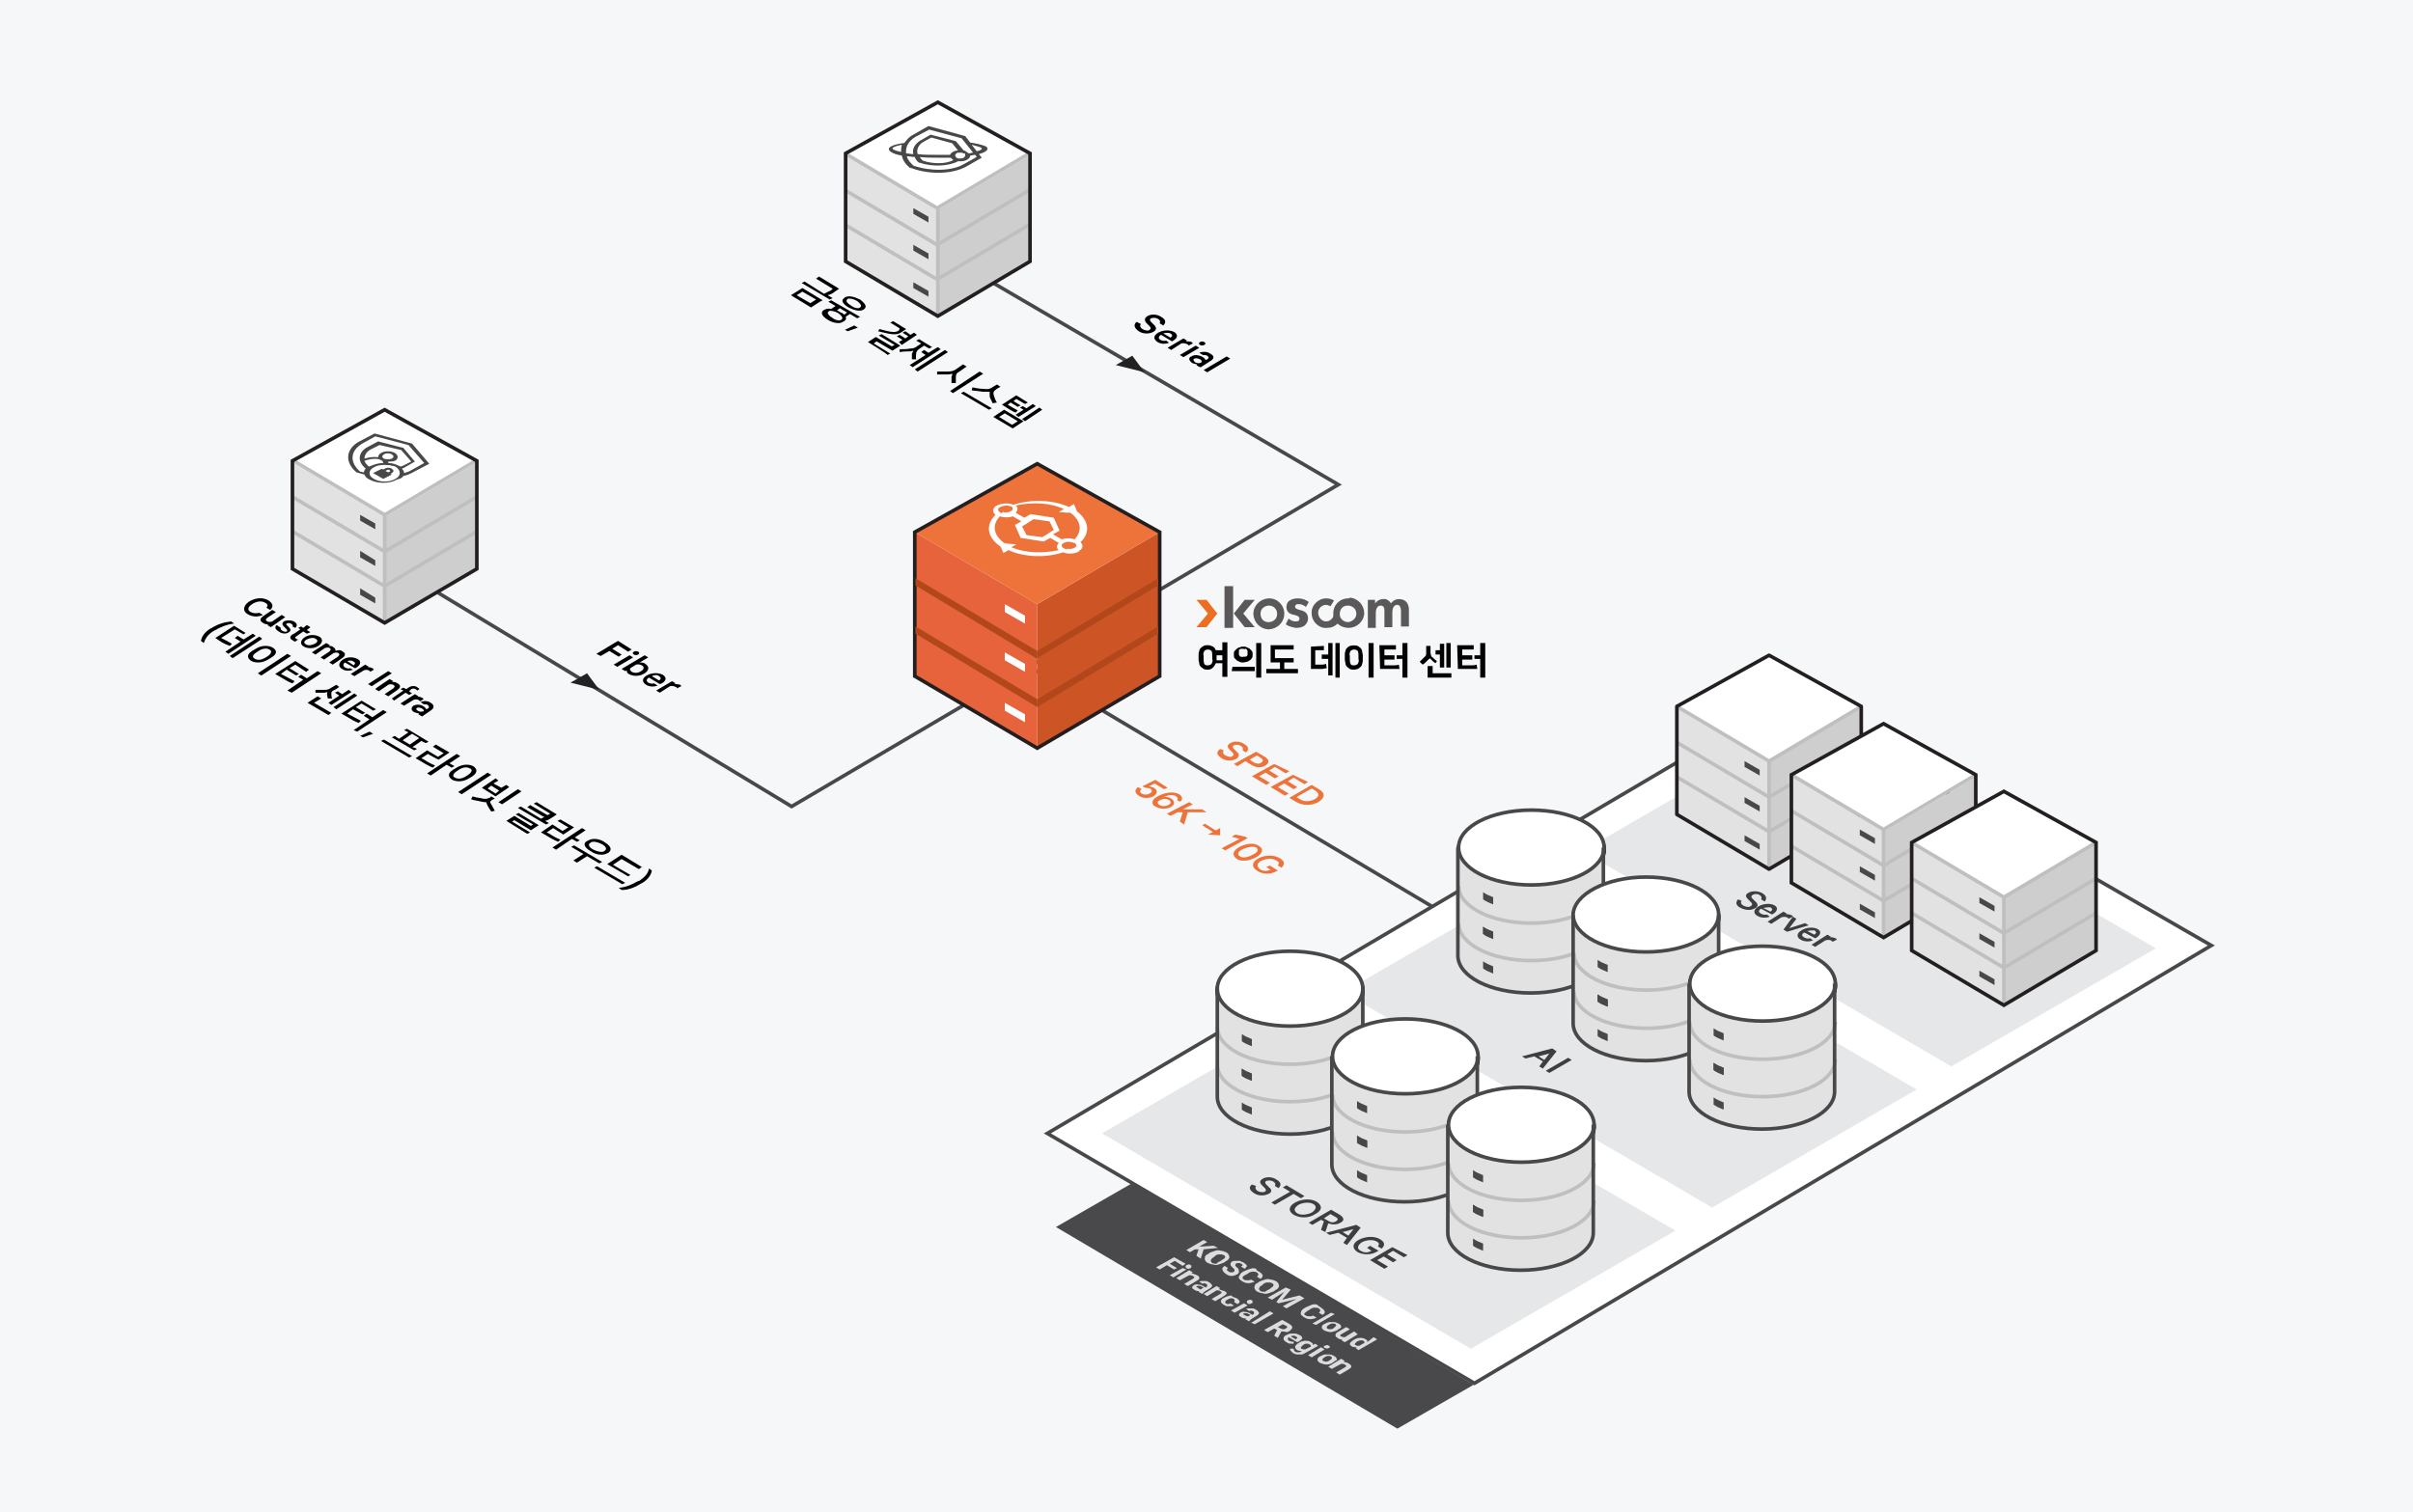 <?xml version="1.0" encoding="utf-8"?>
<!-- Generator: Adobe Illustrator 23.0.4, SVG Export Plug-In . SVG Version: 6.00 Build 0)  -->
<svg version="1.1" id="레이어_1" xmlns="http://www.w3.org/2000/svg" xmlns:xlink="http://www.w3.org/1999/xlink" x="0px"
	 y="0px" viewBox="0 0 335 210" style="enable-background:new 0 0 335 210;" xml:space="preserve">
<style type="text/css">
	.st0{fill-rule:evenodd;clip-rule:evenodd;fill:#F6F7F8;}
	.st1{fill:none;stroke:#48484A;stroke-width:0.5;}
	.st2{fill-rule:evenodd;clip-rule:evenodd;fill:#FFFFFF;}
	.st3{fill-rule:evenodd;clip-rule:evenodd;fill:#E6E7E9;}
	.st4{fill-rule:evenodd;clip-rule:evenodd;fill:#E2E2E2;}
	.st5{fill-rule:evenodd;clip-rule:evenodd;fill:#48484A;}
	.st6{fill-rule:evenodd;clip-rule:evenodd;fill:#CECECE;}
	.st7{fill:none;stroke:#BFBFBF;stroke-width:0.5;}
	.st8{fill:none;stroke:#231F20;stroke-width:0.5;stroke-linejoin:round;}
	.st9{fill:none;stroke:#231F20;stroke-width:0.5;}
	.st10{fill-rule:evenodd;clip-rule:evenodd;fill:#3E3E40;}
	.st11{fill-rule:evenodd;clip-rule:evenodd;fill:#222222;}
	.st12{fill-rule:evenodd;clip-rule:evenodd;}
	.st13{fill-rule:evenodd;clip-rule:evenodd;fill:#E6633B;}
	.st14{fill-rule:evenodd;clip-rule:evenodd;fill:#CD5424;}
	.st15{fill-rule:evenodd;clip-rule:evenodd;fill:#EE733B;}
	.st16{fill-rule:evenodd;clip-rule:evenodd;fill:#B2471B;}
	.st17{fill-rule:evenodd;clip-rule:evenodd;fill:#ED6D21;}
	.st18{fill-rule:evenodd;clip-rule:evenodd;fill:#5A5858;}
	.st19{fill-rule:evenodd;clip-rule:evenodd;fill:#010101;}
	.st20{fill-rule:evenodd;clip-rule:evenodd;fill:#49484B;}
	.st21{fill:#DCDCDC;}
</style>
<g>
	<path class="st0" d="M0,0h335v210H0V0z"/>
	<path class="st0" d="M0,0h335v210H0V0z"/>
</g>
<path class="st1" d="M136.8,89l88.6,52.7"/>
<path class="st2" d="M204.7,192.1l-59.3-34.7l102.3-60.3l59.3,34.2L204.7,192.1z"/>
<path class="st1" d="M204.7,192.1l-59.3-34.7l102.3-60.3l59.3,34.2L204.7,192.1z"/>
<path class="st3" d="M270.9,148.1l-51.2-29.9l28.3-16.4l51.3,29.9L270.9,148.1z"/>
<path class="st4" d="M232.8,113.3l12.8,7.6v-15l-12.8-7.6V113.3z"/>
<path class="st5" d="M242.2,106.5l2.1,1.2v-0.8l-2.1-1.2V106.5z M242.2,111.5l2.1,1.2v-0.8l-2.1-1.2V111.5z M242.2,116.8l2.1,1.2
	v-0.8l-2.1-1.2V116.8z"/>
<path class="st6" d="M258.4,113.3l-12.8,7.6v-15l12.8-7.6L258.4,113.3z"/>
<path class="st7" d="M258.4,103.1l-12.8,7.6l-12.8-7.6"/>
<path class="st7" d="M258.4,107.9l-12.8,7.6l-12.8-7.6 M245.6,105.7v14.8"/>
<path class="st2" d="M245.6,105.6l-12.8-7.6l12.8-7.1l12.8,7.1L245.6,105.6z"/>
<path class="st7" d="M258.4,98.1l-12.8,7.6l-12.8-7.6"/>
<path class="st8" d="M245.6,120.7l12.8-7.6v-15L245.6,91l-12.8,7.1v15L245.6,120.7z"/>
<path class="st4" d="M248.8,122.9l12.8,7.6v-15l-12.8-7.6L248.8,122.9z"/>
<path class="st5" d="M258.2,116l2.1,1.2v-0.8l-2.1-1.2V116z M258.2,121.1l2.1,1.2v-0.8l-2.1-1.2V121.1z M258.2,126.3l2.1,1.2v-0.8
	l-2.1-1.2V126.3z"/>
<path class="st6" d="M274.3,122.9l-12.8,7.6v-15l12.8-7.6V122.9z"/>
<path class="st7" d="M274.3,112.6l-12.8,7.6l-12.8-7.6"/>
<path class="st7" d="M274.3,117.5l-12.8,7.6l-12.8-7.6 M261.5,115.2v14.8"/>
<path class="st2" d="M261.5,115.2l-12.8-7.6l12.8-7.1l12.8,7.1L261.5,115.2z"/>
<path class="st7" d="M274.3,107.6l-12.8,7.6l-12.8-7.6"/>
<path class="st9" d="M261.5,130.2l12.8-7.6v-15l-12.8-7.1l-12.8,7.1v15L261.5,130.2z"/>
<path class="st4" d="M265.4,132.2l12.8,7.6v-15l-12.8-7.6V132.2z"/>
<path class="st5" d="M274.8,125.4l2.1,1.2v-0.8l-2.1-1.2V125.4z M274.8,130.4l2.1,1.2v-0.8l-2.1-1.2V130.4z M274.8,135.6l2.1,1.2
	V136l-2.1-1.2V135.6z"/>
<path class="st6" d="M291,132.2l-12.8,7.6v-15l12.8-7.6V132.2z"/>
<path class="st7" d="M291,122l-12.8,7.6l-12.8-7.6"/>
<path class="st7" d="M291,126.8l-12.8,7.6l-12.8-7.6 M278.2,124.6v14.8"/>
<path class="st2" d="M278.2,124.5l-12.8-7.6l12.8-7.1L291,117L278.2,124.5z"/>
<path class="st7" d="M291,117l-12.8,7.6l-12.8-7.6"/>
<path class="st9" d="M278.2,139.6L291,132v-15l-12.8-7.1l-12.8,7.1v15L278.2,139.6z"/>
<path class="st3" d="M237.7,167.7l-51.2-29.9l28.3-16.4l51.3,29.9L237.7,167.7z"/>
<path class="st2" d="M212.6,112.8c5.6,0,10.1,2.3,10.1,5.2s-4.5,5.2-10.1,5.2s-10.1-2.3-10.1-5.2S207,112.8,212.6,112.8"/>
<path class="st9" d="M212.6,112.8c5.6,0,10.1,2.3,10.1,5.2s-4.5,5.2-10.1,5.2s-10.1-2.3-10.1-5.2S207,112.8,212.6,112.8L212.6,112.8
	z"/>
<path class="st2" d="M212.6,112.8c5.6,0,10.1,2.3,10.1,5.2s-4.5,5.2-10.1,5.2s-10.1-2.3-10.1-5.2S207,112.8,212.6,112.8"/>
<path class="st9" d="M212.6,112.8c5.6,0,10.1,2.3,10.1,5.2s-4.5,5.2-10.1,5.2s-10.1-2.3-10.1-5.2S207,112.8,212.6,112.8L212.6,112.8
	z"/>
<path class="st4" d="M202.5,118.5v14.2c0,2.9,4.5,5.2,10,5.2c5.6,0,10-2.3,10-5.2v-4.3c0-0.1,0-0.2,0-0.3v-9.6H202.5L202.5,118.5z"
	/>
<path class="st7" d="M222.7,123c0,2.9-4.5,5.2-10.1,5.2c-5.6,0-10.1-2.3-10.1-5.2 M222.7,128.2c0,2.9-4.5,5.2-10.1,5.2
	c-5.6,0-10.1-2.3-10.1-5.2"/>
<path class="st2" d="M212.6,112.5c5.6,0,10.1,2.3,10.1,5.2s-4.5,5.2-10.1,5.2s-10.1-2.3-10.1-5.2S207,112.5,212.6,112.5"/>
<path class="st1" d="M212.6,112.5c5.6,0,10.1,2.3,10.1,5.2s-4.5,5.2-10.1,5.2s-10.1-2.3-10.1-5.2S207,112.5,212.6,112.5L212.6,112.5
	z"/>
<path class="st5" d="M205.9,129.7c0.4,0.3,0.9,0.5,1.4,0.7v-1c-0.5-0.2-1-0.4-1.4-0.7h0L205.9,129.7L205.9,129.7z M205.9,124.9
	c0.4,0.3,0.9,0.5,1.4,0.7v-1c-0.5-0.2-1-0.4-1.4-0.7l0,0L205.9,124.9L205.9,124.9z"/>
<path class="st5" d="M205.9,134.5c0.4,0.3,0.9,0.5,1.4,0.7v-1c-0.5-0.2-1-0.4-1.4-0.7l0,0L205.9,134.5L205.9,134.5z M205.9,129.7
	c0.4,0.3,0.9,0.5,1.4,0.7v-1c-0.5-0.2-1-0.4-1.4-0.7l0,0L205.9,129.7L205.9,129.7z"/>
<path class="st1" d="M222.6,117.7v15c0,2.9-4.5,5.2-10.1,5.2c-5.6,0-10.1-2.3-10.1-5.2v-15"/>
<path class="st2" d="M228.5,122.2c5.6,0,10.1,2.3,10.1,5.2c0,2.9-4.5,5.2-10.1,5.2c-5.6,0-10.1-2.3-10.1-5.2
	C218.5,124.5,223,122.2,228.5,122.2"/>
<path class="st9" d="M228.5,122.2c5.6,0,10.1,2.3,10.1,5.2c0,2.9-4.5,5.2-10.1,5.2c-5.6,0-10.1-2.3-10.1-5.2
	C218.5,124.5,223,122.2,228.5,122.2L228.5,122.2z"/>
<path class="st2" d="M228.5,122.2c5.6,0,10.1,2.3,10.1,5.2c0,2.9-4.5,5.2-10.1,5.2c-5.6,0-10.1-2.3-10.1-5.2
	C218.5,124.5,223,122.2,228.5,122.2"/>
<path class="st9" d="M228.5,122.2c5.6,0,10.1,2.3,10.1,5.2c0,2.9-4.5,5.2-10.1,5.2c-5.6,0-10.1-2.3-10.1-5.2
	C218.5,124.5,223,122.2,228.5,122.2L228.5,122.2z"/>
<path class="st4" d="M218.5,127.9v14.2c0,2.9,4.5,5.2,10,5.2c5.6,0,10-2.3,10-5.2v-4.3c0-0.1,0-0.2,0-0.3v-9.6L218.5,127.9
	L218.5,127.9z"/>
<path class="st7" d="M238.7,132.3c0,2.9-4.5,5.2-10.1,5.2c-5.6,0-10.1-2.3-10.1-5.2"/>
<path class="st7" d="M238.7,137.6c0,2.9-4.5,5.2-10.1,5.2c-5.6,0-10.1-2.3-10.1-5.2"/>
<path class="st2" d="M228.5,121.8c5.6,0,10.1,2.3,10.1,5.2c0,2.9-4.5,5.2-10.1,5.2c-5.6,0-10.1-2.3-10.1-5.2
	C218.5,124.2,223,121.8,228.5,121.8"/>
<path class="st1" d="M228.5,121.8c5.6,0,10.1,2.3,10.1,5.2c0,2.9-4.5,5.2-10.1,5.2c-5.6,0-10.1-2.3-10.1-5.2
	C218.5,124.2,223,121.8,228.5,121.8L228.5,121.8z"/>
<path class="st5" d="M221.8,139.1c0.4,0.3,0.9,0.5,1.4,0.7v-1c-0.5-0.2-1-0.4-1.4-0.7l0,0V139.1z M221.8,134.3
	c0.4,0.3,0.9,0.5,1.4,0.7v-1c-0.5-0.2-1-0.4-1.4-0.7l0,0V134.3z"/>
<path class="st5" d="M221.8,143.9c0.4,0.3,0.9,0.5,1.4,0.7v-1c-0.5-0.2-1-0.4-1.4-0.7h0V143.9L221.8,143.9z M221.8,139.1
	c0.4,0.3,0.9,0.5,1.4,0.7v-1c-0.5-0.2-1-0.4-1.4-0.7l0,0V139.1z"/>
<path class="st1" d="M238.6,127.1v15c0,2.9-4.5,5.2-10.1,5.2c-5.6,0-10.1-2.3-10.1-5.2v-15"/>
<path class="st2" d="M244.7,131.7c5.6,0,10.1,2.3,10.1,5.2s-4.5,5.2-10.1,5.2s-10.1-2.3-10.1-5.2S239.1,131.7,244.7,131.7"/>
<path class="st9" d="M244.7,131.7c5.6,0,10.1,2.3,10.1,5.2s-4.5,5.2-10.1,5.2s-10.1-2.3-10.1-5.2S239.1,131.7,244.7,131.7z"/>
<path class="st2" d="M244.7,131.7c5.6,0,10.1,2.3,10.1,5.2s-4.5,5.2-10.1,5.2s-10.1-2.3-10.1-5.2S239.1,131.7,244.7,131.7"/>
<path class="st9" d="M244.7,131.7c5.6,0,10.1,2.3,10.1,5.2s-4.5,5.2-10.1,5.2s-10.1-2.3-10.1-5.2S239.1,131.7,244.7,131.7z"/>
<path class="st4" d="M234.6,137.4v14.2c0,2.9,4.5,5.2,10,5.2c5.5,0,10-2.3,10-5.2v-4.3c0-0.1,0-0.2,0-0.3v-9.6H234.6z"/>
<path class="st7" d="M254.8,141.9c0,2.9-4.5,5.2-10.1,5.2s-10.1-2.3-10.1-5.2 M254.8,147.1c0,2.9-4.5,5.2-10.1,5.2
	s-10.1-2.3-10.1-5.2"/>
<path class="st2" d="M244.7,131.4c5.6,0,10.1,2.3,10.1,5.2s-4.5,5.2-10.1,5.2s-10.1-2.3-10.1-5.2S239.1,131.4,244.7,131.4"/>
<path class="st1" d="M244.7,131.4c5.6,0,10.1,2.3,10.1,5.2s-4.5,5.2-10.1,5.2s-10.1-2.3-10.1-5.2S239.1,131.4,244.7,131.4z"/>
<path class="st5" d="M237.9,148.6c0.4,0.3,0.9,0.5,1.4,0.7v-1c-0.5-0.2-1-0.4-1.4-0.7l0,0V148.6L237.9,148.6z M237.9,143.8
	c0.4,0.3,0.9,0.5,1.4,0.7v-1c-0.5-0.2-1-0.4-1.4-0.7l0,0V143.8z"/>
<path class="st5" d="M237.9,153.4c0.4,0.3,0.9,0.5,1.4,0.7v-1c-0.5-0.2-1-0.4-1.4-0.7h0V153.4L237.9,153.4z M237.9,148.6
	c0.4,0.3,0.9,0.5,1.4,0.7v-1c-0.5-0.2-1-0.4-1.4-0.7l0,0V148.6L237.9,148.6z"/>
<path class="st1" d="M254.7,136.6v15c0,2.9-4.5,5.2-10.1,5.2s-10.1-2.3-10.1-5.2v-15"/>
<path class="st3" d="M204.2,187.3L153,157.4l28.3-16.4l51.3,29.9L204.2,187.3z"/>
<path class="st2" d="M179.1,132.4c5.6,0,10.1,2.3,10.1,5.2s-4.5,5.2-10.1,5.2c-5.6,0-10.1-2.3-10.1-5.2S173.6,132.5,179.1,132.4"/>
<path class="st9" d="M179.1,132.4c5.6,0,10.1,2.3,10.1,5.2s-4.5,5.2-10.1,5.2c-5.6,0-10.1-2.3-10.1-5.2S173.6,132.5,179.1,132.4
	L179.1,132.4z"/>
<path class="st2" d="M179.1,132.4c5.6,0,10.1,2.3,10.1,5.2s-4.5,5.2-10.1,5.2c-5.6,0-10.1-2.3-10.1-5.2S173.6,132.5,179.1,132.4"/>
<path class="st9" d="M179.1,132.4c5.6,0,10.1,2.3,10.1,5.2s-4.5,5.2-10.1,5.2c-5.6,0-10.1-2.3-10.1-5.2S173.6,132.5,179.1,132.4
	L179.1,132.4z"/>
<path class="st4" d="M169.1,138.1v14.2c0,2.9,4.5,5.2,10,5.2s10-2.3,10-5.2V148c0-0.1,0-0.2,0-0.3v-9.6H169.1L169.1,138.1z"/>
<path class="st7" d="M189.2,142.6c0,2.9-4.5,5.2-10.1,5.2s-10.1-2.3-10.1-5.2 M189.2,147.8c0,2.9-4.5,5.2-10.1,5.2
	s-10.1-2.3-10.1-5.2"/>
<path class="st2" d="M179.1,132.1c5.6,0,10.1,2.3,10.1,5.2s-4.5,5.2-10.1,5.2c-5.6,0-10.1-2.3-10.1-5.2S173.6,132.1,179.1,132.1"/>
<path class="st1" d="M179.1,132.1c5.6,0,10.1,2.3,10.1,5.2s-4.5,5.2-10.1,5.2c-5.6,0-10.1-2.3-10.1-5.2S173.6,132.1,179.1,132.1z"/>
<path class="st5" d="M172.4,149.4c0.4,0.3,0.9,0.5,1.4,0.7v-1c-0.5-0.2-1-0.4-1.4-0.7l0,0L172.4,149.4L172.4,149.4z M172.4,144.6
	c0.4,0.3,0.9,0.5,1.4,0.7v-1c-0.5-0.2-1-0.4-1.4-0.7l0,0L172.4,144.6L172.4,144.6z"/>
<path class="st5" d="M172.4,154.1c0.4,0.3,0.9,0.5,1.4,0.7v-1c-0.5-0.2-1-0.4-1.4-0.7h0L172.4,154.1L172.4,154.1z M172.4,149.4
	c0.4,0.3,0.9,0.5,1.4,0.7v-1c-0.5-0.2-1-0.4-1.4-0.7l0,0L172.4,149.4L172.4,149.4z"/>
<path class="st1" d="M189.2,137.3v15c0,2.9-4.5,5.2-10.1,5.2c-5.6,0-10.1-2.3-10.1-5.2v-15"/>
<path class="st2" d="M195.1,141.8c5.6,0,10.1,2.3,10.1,5.2s-4.5,5.2-10.1,5.2c-5.6,0-10.1-2.3-10.1-5.2S189.5,141.8,195.1,141.8"/>
<path class="st9" d="M195.1,141.8c5.6,0,10.1,2.3,10.1,5.2s-4.5,5.2-10.1,5.2c-5.6,0-10.1-2.3-10.1-5.2S189.5,141.8,195.1,141.8z"/>
<path class="st2" d="M195.1,141.8c5.6,0,10.1,2.3,10.1,5.2s-4.5,5.2-10.1,5.2c-5.6,0-10.1-2.3-10.1-5.2S189.5,141.8,195.1,141.8"/>
<path class="st9" d="M195.1,141.8c5.6,0,10.1,2.3,10.1,5.2s-4.5,5.2-10.1,5.2c-5.6,0-10.1-2.3-10.1-5.2S189.5,141.8,195.1,141.8z"/>
<path class="st4" d="M185,147.5v14.2c0,2.9,4.5,5.2,10,5.2c5.6,0,10-2.3,10-5.2v-4.3c0-0.1,0-0.2,0-0.3v-9.6L185,147.5L185,147.5z"
	/>
<path class="st7" d="M205.2,152c0,2.9-4.5,5.2-10.1,5.2c-5.6,0-10.1-2.3-10.1-5.2"/>
<path class="st7" d="M205.2,157.2c0,2.9-4.5,5.2-10.1,5.2c-5.6,0-10.1-2.3-10.1-5.2"/>
<path class="st2" d="M195.1,141.5c5.6,0,10.1,2.3,10.1,5.2s-4.5,5.2-10.1,5.2c-5.6,0-10.1-2.3-10.1-5.2S189.5,141.5,195.1,141.5"/>
<path class="st1" d="M195.1,141.5c5.6,0,10.1,2.3,10.1,5.2s-4.5,5.2-10.1,5.2c-5.6,0-10.1-2.3-10.1-5.2S189.5,141.5,195.1,141.5z"/>
<path class="st5" d="M188.4,158.7c0.4,0.3,0.9,0.5,1.4,0.7v-1c-0.5-0.2-1-0.4-1.4-0.7l0,0V158.7L188.4,158.7z M188.4,153.9
	c0.4,0.3,0.9,0.5,1.4,0.7v-1c-0.5-0.2-1-0.4-1.4-0.7l0,0V153.9z"/>
<path class="st5" d="M188.4,163.5c0.4,0.3,0.9,0.5,1.4,0.7v-1c-0.5-0.2-1-0.4-1.4-0.7l0,0V163.5L188.4,163.5z M188.4,158.7
	c0.4,0.3,0.9,0.5,1.4,0.7v-1c-0.5-0.2-1-0.4-1.4-0.7l0,0V158.7L188.4,158.7z"/>
<path class="st1" d="M205.1,146.7v15c0,2.9-4.5,5.2-10.1,5.2c-5.6,0-10.1-2.3-10.1-5.2v-15"/>
<path class="st2" d="M211.2,151.3c5.6,0,10.1,2.3,10.1,5.2c0,2.9-4.5,5.2-10.1,5.2c-5.6,0-10.1-2.3-10.1-5.2
	C201.1,153.7,205.6,151.3,211.2,151.3"/>
<path class="st9" d="M211.2,151.3c5.6,0,10.1,2.3,10.1,5.2c0,2.9-4.5,5.2-10.1,5.2c-5.6,0-10.1-2.3-10.1-5.2
	C201.1,153.7,205.6,151.3,211.2,151.3L211.2,151.3z"/>
<path class="st2" d="M211.2,151.3c5.6,0,10.1,2.3,10.1,5.2c0,2.9-4.5,5.2-10.1,5.2c-5.6,0-10.1-2.3-10.1-5.2
	C201.1,153.7,205.6,151.3,211.2,151.3"/>
<path class="st9" d="M211.2,151.3c5.6,0,10.1,2.3,10.1,5.2c0,2.9-4.5,5.2-10.1,5.2c-5.6,0-10.1-2.3-10.1-5.2
	C201.1,153.7,205.6,151.3,211.2,151.3L211.2,151.3z"/>
<path class="st4" d="M201.1,157v14.2c0,2.9,4.5,5.2,10,5.2c5.5,0,10-2.3,10-5.2v-4.3c0-0.1,0-0.2,0-0.3V157H201.1L201.1,157z"/>
<path class="st7" d="M221.3,161.5c0,2.9-4.5,5.2-10.1,5.2s-10.1-2.3-10.1-5.2 M221.3,166.7c0,2.9-4.5,5.2-10.1,5.2
	s-10.1-2.3-10.1-5.2"/>
<path class="st2" d="M211.2,151c5.6,0,10.1,2.3,10.1,5.2c0,2.9-4.5,5.2-10.1,5.2c-5.6,0-10.1-2.3-10.1-5.2
	C201.1,153.3,205.6,151,211.2,151"/>
<path class="st1" d="M211.2,151c5.6,0,10.1,2.3,10.1,5.2c0,2.9-4.5,5.2-10.1,5.2c-5.6,0-10.1-2.3-10.1-5.2
	C201.1,153.3,205.6,151,211.2,151L211.2,151z"/>
<path class="st5" d="M204.5,168.3c0.4,0.3,0.9,0.5,1.4,0.7v-1c-0.5-0.2-1-0.4-1.4-0.7l0,0V168.3z M204.5,163.5
	c0.4,0.3,0.9,0.5,1.4,0.7v-1c-0.5-0.2-1-0.4-1.4-0.7l0,0V163.5L204.5,163.5z"/>
<path class="st5" d="M204.5,173c0.4,0.3,0.9,0.5,1.4,0.7v-1c-0.5-0.2-1-0.4-1.4-0.7h0V173L204.5,173z M204.5,168.3
	c0.4,0.3,0.9,0.5,1.4,0.7v-1c-0.5-0.2-1-0.4-1.4-0.7l0,0V168.3z"/>
<path class="st1" d="M221.2,156.2v15c0,2.9-4.5,5.2-10.1,5.2c-5.6,0-10.1-2.3-10.1-5.2v-15"/>
<path class="st10" d="M213.6,146.7l0.8,0.5l0.7-0.9L213.6,146.7z M216.1,146l-1.9,2.4l-0.5-0.3l0.5-0.7l-1.2-0.7l-1.2,0.3l-0.5-0.3
	l4.2-1.1L216.1,146L216.1,146z M215.1,149l-0.5-0.3l3.1-1.8l0.5,0.3L215.1,149z M174.4,164.7c-0.2,0.2-0.1,0.5,0.2,0.7
	c0.4,0.2,0.8,0.2,1,0.1c0.2-0.1,0.2-0.3,0-0.5l-0.4-0.4c-0.3-0.3-0.4-0.6,0.1-0.9c0.5-0.3,1.3-0.3,1.9,0.1c0.7,0.4,0.7,0.8,0.3,1.2
	l-0.5-0.3c0.1-0.2,0.1-0.4-0.2-0.6c-0.3-0.2-0.7-0.2-1-0.1c-0.2,0.1-0.2,0.3,0,0.5l0.4,0.4c0.4,0.3,0.4,0.7-0.1,0.9
	c-0.6,0.3-1.4,0.3-2-0.1c-0.6-0.4-0.8-0.8-0.3-1.2L174.4,164.7z M178.6,164.6l2.5,1.5l-0.5,0.3l-1-0.6l-2.6,1.5l-0.5-0.3l2.6-1.5
	l-1-0.6L178.6,164.6z M182.3,167.2c-0.5-0.3-1.4-0.2-2,0.1c-0.6,0.4-0.8,0.8-0.2,1.2c0.5,0.3,1.4,0.2,2-0.1
	C182.7,168,182.9,167.5,182.3,167.2 M179.6,168.7c-0.8-0.5-0.7-1.2,0.2-1.7c0.9-0.5,2.2-0.6,3-0.1c0.8,0.5,0.8,1.2-0.2,1.7
	C181.7,169.2,180.5,169.2,179.6,168.7 M183.8,169.2l0.7,0.4c0.3,0.2,0.7,0.2,1,0c0.3-0.2,0.3-0.4-0.1-0.6l-0.7-0.4L183.8,169.2z
	 M183.4,169.4l-1.2,0.7l-0.5-0.3l3.1-1.8l1.2,0.7c0.6,0.4,0.7,0.8,0.1,1.1c-0.5,0.3-1.1,0.3-1.7,0.1l-0.4,1.2l-0.6-0.3l0.4-1.2
	L183.4,169.4z M186.4,171.1l0.8,0.5l0.7-0.9L186.4,171.1L186.4,171.1z M188.9,170.5l-1.9,2.4l-0.5-0.3l0.5-0.7l-1.2-0.7l-1.2,0.3
	l-0.5-0.3l4.2-1.1L188.9,170.5L188.9,170.5z M189.8,173.3l0.4-0.3l1.2,0.7l-0.2,0.1c-0.8,0.5-1.9,0.5-2.7,0.1
	c-0.8-0.5-0.8-1.2,0.1-1.7c0.9-0.5,2.2-0.6,3-0.1c0.7,0.4,0.7,0.9,0.2,1.3l-0.5-0.3c0.2-0.3,0.2-0.5-0.2-0.7c-0.5-0.3-1.4-0.2-2,0.1
	c-0.6,0.4-0.8,0.9-0.2,1.2c0.5,0.3,1,0.3,1.5,0L189.8,173.3L189.8,173.3z M195.4,174.3l-0.5,0.3l-1.5-0.9l-0.8,0.5l1.3,0.8l-0.5,0.3
	l-1.3-0.8l-0.9,0.5l1.5,0.9l-0.5,0.3l-2-1.2l3.1-1.8L195.4,174.3z M241.8,125.1c-0.2,0.2-0.1,0.5,0.3,0.7c0.4,0.2,0.8,0.2,1,0
	c0.2-0.1,0.2-0.3,0-0.5l-0.4-0.4c-0.3-0.3-0.5-0.6,0-0.9c0.5-0.3,1.3-0.3,1.9,0c0.7,0.4,0.7,0.8,0.4,1.2l-0.5-0.3
	c0.1-0.2,0.1-0.4-0.2-0.6c-0.3-0.2-0.7-0.2-1,0c-0.2,0.1-0.2,0.3,0,0.5l0.4,0.4c0.4,0.3,0.4,0.7,0,0.9c-0.6,0.4-1.4,0.3-2,0
	c-0.7-0.3-0.8-0.8-0.4-1.2L241.8,125.1L241.8,125.1z M244.8,126.1l1,0.5c0.3-0.2,0.3-0.4,0-0.6C245.6,126,245.2,126,244.8,126.1
	L244.8,126.1z M245.7,127.3c-0.5,0.2-1.2,0.2-1.7-0.1c-0.6-0.3-0.6-0.9,0.1-1.3c0.6-0.4,1.6-0.5,2.2-0.2c0.6,0.3,0.5,0.8-0.1,1.2
	l-0.2,0.1l-1.5-0.8c-0.4,0.2-0.4,0.5,0,0.7c0.2,0.1,0.5,0.2,0.8,0.1L245.7,127.3L245.7,127.3z M248.3,127.6c0-0.1-0.1-0.1-0.2-0.2
	c-0.2-0.1-0.5-0.1-0.8,0l-1.4,0.9l-0.5-0.3l2.2-1.4l0.5,0.3l-0.2,0.1c0.2-0.1,0.6,0,0.8,0.1c0.1,0,0.2,0.1,0.2,0.2L248.3,127.6
	L248.3,127.6z M247.6,129.1l1.3-1.8l0.5,0.3l-1,1.3l2.2-0.7l0.5,0.3l-3,0.9L247.6,129.1z M250.9,129.3l1,0.5c0.3-0.2,0.3-0.4,0-0.6
	C251.6,129.2,251.3,129.2,250.9,129.3L250.9,129.3z M251.7,130.6c-0.5,0.2-1.2,0.2-1.7-0.1c-0.6-0.3-0.6-0.9,0.1-1.3
	c0.6-0.4,1.6-0.5,2.2-0.2c0.6,0.3,0.5,0.8-0.1,1.2l-0.2,0.1l-1.5-0.8c-0.4,0.2-0.4,0.5,0,0.7c0.2,0.1,0.5,0.2,0.8,0.1L251.7,130.6
	L251.7,130.6z M254.4,130.8c0-0.1-0.1-0.1-0.2-0.2c-0.2-0.1-0.5-0.1-0.8,0l-1.4,0.9l-0.5-0.3l2.2-1.4l0.5,0.3l-0.2,0.1
	c0.2-0.1,0.6,0,0.8,0.1c0.1,0,0.2,0.1,0.2,0.2L254.4,130.8L254.4,130.8z"/>
<path class="st1" d="M118.9,28.2l66.9,39.1L109.9,112L42.1,71"/>
<path class="st4" d="M117.4,36.6l12.8,7.6v-15l-12.8-7.6L117.4,36.6z"/>
<path class="st5" d="M126.8,29.7l2.1,1.2v-0.8l-2.1-1.2L126.8,29.7z M126.8,34.8l2.1,1.2v-0.8l-2.1-1.2L126.8,34.8z M126.8,40
	l2.1,1.2v-0.8l-2.1-1.2L126.8,40z"/>
<path class="st6" d="M142.9,36.6l-12.8,7.6v-15l12.8-7.6V36.6z"/>
<path class="st7" d="M142.9,26.4l-12.8,7.6l-12.8-7.6"/>
<path class="st7" d="M142.9,31.2l-12.8,7.6l-12.8-7.6 M130.2,28.9v14.8"/>
<path class="st2" d="M130.2,28.9l-12.8-7.6l12.8-7.1l12.8,7.1L130.2,28.9z"/>
<path class="st7" d="M142.9,21.3l-12.8,7.6l-12.8-7.6"/>
<path class="st9" d="M130.2,43.9l12.8-7.6v-15l-12.8-7.1l-12.8,7.1v15L130.2,43.9z"/>
<path class="st5" d="M136.2,20.5c-0.2-0.1-0.6-0.2-1.3-0.4l0.7,0.9c0.5-0.1,0.7-0.2,0.7-0.4C136.3,20.6,136.3,20.6,136.2,20.5
	 M132.8,21.9L132.8,21.9c0.1,0,0.1,0.1,0.2,0.1l0,0c0.1,0,0.2,0,0.3,0c0.2,0,0.3,0,0.5-0.1l0,0l0,0c0,0,0,0,0.1-0.1
	c0,0,0-0.1,0.1-0.1l0,0c0,0,0,0,0-0.1l0-0.1c0,0,0-0.1,0-0.1c0-0.1-0.1-0.1-0.2-0.1c-0.2-0.1-0.4-0.1-0.5-0.1c-0.1,0-0.1,0-0.2,0
	l-0.1,0c-0.1,0-0.1,0-0.2,0.1l0,0l0,0c-0.1,0-0.1,0.1-0.1,0.1c0,0-0.1,0.1-0.1,0.2c0,0,0,0.1,0.1,0.1l0,0l0,0
	C132.7,21.8,132.7,21.9,132.8,21.9L132.8,21.9L132.8,21.9 M124.1,20.8c0.2,0.1,0.5,0.2,1,0.3c0-0.3,0-0.6,0.1-1
	c-1,0.2-1.3,0.4-1.3,0.5C124,20.7,124,20.8,124.1,20.8 M130.2,21.9c-0.9,0-1.7,0-2.5-0.1c0.1,0.2,0.2,0.3,0.4,0.5
	c1.4,0.5,3.3,0.5,4.3-0.1l-0.1,0c-0.1-0.1-0.2-0.2-0.3-0.3C131.4,21.9,130.8,21.9,130.2,21.9 M131.9,21.5c0.1-0.3,0.6-0.6,1.1-0.6
	l-0.8-1l-2.9-0.8l-1.1,0.6c-0.7,0.4-1,1.1-0.8,1.7c0.8,0.1,1.7,0.1,2.7,0.1C130.8,21.5,131.4,21.5,131.9,21.5 M133.8,22.8l1.8-1
	l-0.2-0.3c-0.2,0-0.5,0.1-0.7,0.1c0,0.4-0.6,0.8-1.3,0.8c-0.1,0-0.2,0-0.3,0l-0.1,0c-1.3,0.7-3.6,0.8-5.3,0.2l-0.1,0l0,0
	c-0.3-0.2-0.5-0.5-0.6-0.8c-0.4,0-0.7-0.1-1.1-0.1c0.1,0.5,0.5,0.9,0.9,1.3C129.1,23.8,132.1,23.8,133.8,22.8 M127.1,19
	c-1,0.6-1.4,1.4-1.3,2.3c0.3,0,0.6,0.1,1,0.1c-0.2-0.7,0.2-1.4,1-1.9l1.4-0.8l3.5,0.9l1.1,1.3c0.1,0,0.3,0.1,0.4,0.2
	c0.1,0.1,0.2,0.1,0.3,0.2c0.2,0,0.4-0.1,0.6-0.1l-1.6-2l-4.5-1.2L127.1,19 M135.9,21.4l0.4,0.5l-2.1,1.2c-1.9,1.1-5.2,1.2-7.8,0.2
	l-0.1,0l0,0c-0.6-0.5-1-1.1-1.1-1.7c-0.7-0.1-1.2-0.3-1.5-0.5c-0.2-0.1-0.3-0.3-0.3-0.4c0-0.3,0.6-0.6,1.8-0.8c0.1,0,0.3,0,0.4-0.1
	c0.3-0.4,0.6-0.8,1.2-1.1l2.1-1.2l5.1,1.4l0.7,0.9c0.8,0.1,1.6,0.3,2.1,0.5c0.2,0.1,0.3,0.2,0.3,0.4C137,21,136.6,21.2,135.9,21.4"
	/>
<path class="st11" d="M157.2,49.4l-2.3,1.3l4,1L157.2,49.4z M81.5,93.5l-2.3,1.3l4,1L81.5,93.5z"/>
<path class="st4" d="M40.6,79.2l12.8,7.6v-15l-12.8-7.6V79.2z"/>
<path class="st5" d="M50,72.3l2.1,1.2v-0.8L50,71.5V72.3z M50,77.4l2.1,1.2v-0.8L50,76.5V77.4z M50,82.6l2.1,1.2v-0.8L50,81.7V82.6z
	"/>
<path class="st6" d="M66.2,79.2l-12.8,7.6v-15l12.8-7.6V79.2z"/>
<path class="st7" d="M66.2,69l-12.8,7.6L40.6,69"/>
<path class="st7" d="M66.2,73.8l-12.8,7.6l-12.8-7.6 M53.4,71.5v14.8"/>
<path class="st2" d="M53.4,71.5l-12.8-7.6l12.8-7.1l12.8,7.1L53.4,71.5z"/>
<path class="st7" d="M66.2,63.9l-12.8,7.6l-12.8-7.6"/>
<path class="st9" d="M53.4,86.5L66.2,79v-15l-12.8-7.1l-12.8,7.1v15L53.4,86.5z"/>
<path class="st5" d="M53.7,65.3c0.1-0.1,0.3-0.1,0.4,0c0.1,0.1,0.1,0.2,0,0.2l-0.2,0.1l-0.4-0.2L53.7,65.3z M54.2,65.8l0.2-0.1
	c0.3-0.2,0.3-0.4,0-0.6c-0.3-0.2-0.7-0.2-1,0l-0.2,0.1l-0.2-0.1l-1.2,0.6l1.4,0.8l1.2-0.6L54.2,65.8z"/>
<path class="st5" d="M54.9,66.5c-0.8,0.5-2.2,0.5-3,0c-0.8-0.4-0.8-1.2,0-1.6c0.5-0.3,1.3-0.4,2-0.3c0.1,0,0.2,0,0.2,0
	c0.1,0,0.2,0.1,0.4,0.1c0,0,0.1,0,0.1,0c0.1,0,0.2,0.1,0.3,0.1C55.7,65.3,55.7,66.1,54.9,66.5L54.9,66.5 M53.3,63.7
	c-0.3-0.2-0.3-0.4,0-0.6c0.3-0.2,0.8-0.2,1.1,0c0.3,0.2,0.3,0.4,0,0.6C54.1,63.8,53.6,63.8,53.3,63.7 M51.2,64.8L51.2,64.8
	c-0.3-0.3-0.5-0.5-0.6-0.8c0.8-0.3,1.8-0.4,2.3-0.1c0.2,0.1,0.3,0.2,0.3,0.4c-0.6,0-1.3,0.2-1.7,0.4C51.4,64.7,51.3,64.8,51.2,64.8
	 M54.8,62.9c-0.5-0.3-1.4-0.3-1.9,0c-0.3,0.2-0.4,0.4-0.4,0.6c-0.6-0.1-1.3,0-1.9,0.2c0-0.5,0.3-1,0.9-1.3l1.2-0.6l3,0.7l1.4,1.6
	l-1.2,0.6c-0.1,0-0.2,0.1-0.3,0.1c-0.1-0.1-0.1-0.1-0.2-0.1c-0.4-0.2-0.9-0.4-1.5-0.4c0-0.1,0-0.1,0-0.2c0.4,0,0.8,0,1.1-0.2
	C55.3,63.6,55.3,63.2,54.8,62.9 M50,65.5c-1.5-1.3-1.4-2.9,0.3-3.9l1.8-1l4.6,1.2l2.2,2.5l-1.8,1c-0.3,0.2-0.7,0.3-1,0.4
	c0-0.2-0.1-0.4-0.3-0.6c0.1-0.1,0.3-0.1,0.4-0.2l1.4-0.8L56,62.2l-3.5-0.9L51,62.1c-1.3,0.7-1.4,2-0.3,2.9l0,0l0,0l0.1,0
	c-0.2,0.2-0.2,0.4-0.3,0.6C50.4,65.6,50.2,65.5,50,65.5 M56,66.1c0.5-0.1,1-0.3,1.5-0.6l2.1-1.1l-2.4-2.8L52,60.2l-2.1,1.1
	c-1.9,1-2.1,2.9-0.4,4.3l0,0l0,0c0.4,0.1,0.7,0.2,1.1,0.3c0.1,0.3,0.3,0.5,0.7,0.7c1.1,0.6,2.8,0.6,3.8,0
	C55.6,66.5,55.9,66.3,56,66.1"/>
<path class="st12" d="M113.7,38.4l2.8,1.7l-0.6,0.4c-0.2,0.2-0.6,0.4-1,0.5l0.7,0.4l-0.4,0.2l-3.9-2.3l0.4-0.2l2.7,1.7
	c0.4-0.2,0.8-0.4,1-0.5l0.2-0.2l-2.3-1.4L113.7,38.4L113.7,38.4z M113.3,41.6l-1.9-1.1l-0.8,0.5l1.9,1.1L113.3,41.6L113.3,41.6z
	 M112.6,42.7l-2.8-1.7l1.6-1l2.8,1.7C114.1,41.7,112.6,42.7,112.6,42.7z M119.4,42.7L119.4,42.7c0.3-0.2,0.1-0.5-0.4-0.9
	c-0.5-0.3-1.1-0.4-1.3-0.3l-0.1,0.1c-0.2,0.2,0,0.5,0.5,0.8C118.6,42.8,119.2,42.9,119.4,42.7z M120,42.9l-0.1,0.1
	c-0.5,0.3-1.3,0.1-2.1-0.3c-0.8-0.5-1.1-1-0.6-1.3l0.1-0.1c0.5-0.3,1.3-0.1,2.1,0.3C120.1,42.1,120.4,42.6,120,42.9z M117.2,43.7
	l0.4-0.3l-1-0.6l-0.4,0.3c0.2,0.1,0.4,0.2,0.5,0.3C116.9,43.4,117.1,43.6,117.2,43.7z M116.8,44.4L116.8,44.4
	c0.3-0.2,0.1-0.5-0.4-0.9c-0.5-0.3-1.1-0.4-1.3-0.3l-0.1,0.1c-0.2,0.1,0,0.5,0.5,0.8C116,44.5,116.6,44.6,116.8,44.4z M119.4,44
	l-0.4,0.2l-1-0.6l-0.6,0.4c0.1,0.2,0.1,0.4-0.2,0.6l-0.2,0.1c-0.4,0.3-1.3,0.2-2.1-0.3c-0.8-0.5-1-1-0.6-1.3l0.2-0.1
	c0.2-0.1,0.5-0.2,0.9-0.1l0.6-0.4l-1-0.6l0.4-0.2L119.4,44L119.4,44z M118.6,45.2l0.5,0.3l-1.4,0.5l-0.4-0.2L118.6,45.2z
	 M124.8,47.5l0.5-0.3l-0.8-0.5l0.4-0.2l0.8,0.5l0.4-0.3l-0.8-0.5l0.4-0.2l0.7,0.5l0.5-0.3l0.4,0.3l-2.1,1.4L124.8,47.5z M124.9,45.6
	l-1.3-0.8l0.4-0.2l1.8,1.1l-0.6,0.4c-0.7,0.5-1.3,0.4-3.3-0.1l0.2-0.3c1.8,0.5,2.2,0.5,2.7,0.2L124.9,45.6L124.9,45.6z M120.5,47.5
	l1.1-0.7l2.2,1.3l0.4-0.2l-2.2-1.3l0.4-0.2l2.6,1.6l-1.1,0.7l-2.2-1.3l-0.4,0.3l2.3,1.4l-0.4,0.2C123.3,49.2,120.5,47.5,120.5,47.5z
	 M127.4,51.6l-0.4-0.3l4.2-2.7l0.4,0.3C131.6,48.9,127.4,51.6,127.4,51.6z M130.2,48.2l0.4,0.3l-3.9,2.5l-0.4-0.3l2.2-1.4l-0.6-0.4
	l0.4-0.3l0.6,0.4L130.2,48.2L130.2,48.2z M126.8,48.7c-0.1,0-0.3,0.1-0.5,0.1c-0.4,0-0.9,0-1.4,0.1l0-0.4c0.5,0,1,0,1.5-0.1
	c0.3,0,0.7-0.1,0.9-0.3l0.6-0.4l-0.7-0.4l0.4-0.2l1.8,1.1l-0.4,0.2l-0.7-0.4l-0.6,0.4c-0.3,0.2-0.4,0.3-0.5,0.6c0,0.3-0.1,0.6,0,0.9
	l-0.6,0c0-0.3,0-0.5,0-0.8C126.7,48.9,126.8,48.8,126.8,48.7L126.8,48.7L126.8,48.7z M131.9,54.3l4.1-2.7l0.5,0.3l-4.2,2.7
	L131.9,54.3L131.9,54.3z M132.2,51.9c-0.1,0-0.3,0.1-0.6,0.1c-0.4,0-0.9,0-1.5,0l0-0.4c0.5,0,1,0,1.4,0c0.6,0,0.9-0.1,1.2-0.3l1-0.7
	l0.5,0.3l-1,0.7c-0.4,0.2-0.5,0.4-0.5,0.8c0,0.3,0,0.5,0,0.8l-0.6,0c0-0.3,0-0.6,0-0.9C132.2,52.2,132.2,52,132.2,51.9L132.2,51.9
	L132.2,51.9z M137.4,54.4c-0.1,0-0.5,0-1,0c-0.5-0.1-1-0.1-1.5-0.2l0.1-0.4c0.6,0.1,1,0.2,1.5,0.2c0.7,0.1,1,0,1.4-0.3l0.5-0.3
	l0.5,0.3l-0.5,0.3c-0.4,0.3-0.6,0.4-0.4,1c0.1,0.3,0.2,0.6,0.4,0.9l-0.6,0.1c-0.1-0.3-0.3-0.6-0.4-0.9
	C137.4,54.7,137.4,54.5,137.4,54.4L137.4,54.4L137.4,54.4z M137.7,56.7l-0.4,0.2l-3.9-2.3l0.4-0.2L137.7,56.7L137.7,56.7z
	 M144.3,56.6l0.4,0.3l-2.4,1.6l-0.4-0.3L144.3,56.6L144.3,56.6z M142,56.4l0.5,0.3l0.9-0.6l0.4,0.3l-2.4,1.5l-0.4-0.3l1.1-0.7
	l-0.5-0.3L142,56.4L142,56.4z M141,57.3c-0.5-0.2-0.8-0.4-1.9-1.1l2-1.3l1.6,1l-0.4,0.2l-1.2-0.7l-0.4,0.3l1,0.6l-0.4,0.2l-1-0.6
	l-0.4,0.3c0.7,0.4,1,0.6,1.4,0.8L141,57.3L141,57.3z M141.3,58.5l-1.8-1.1l-0.8,0.5l1.8,1.1L141.3,58.5L141.3,58.5z M140.6,59.5
	l-2.7-1.6l1.5-1l2.7,1.6L140.6,59.5z M37.3,83.4c0.6,0.4,0.7,0.9,0.2,1.3l-0.5-0.3c0.2-0.3,0.2-0.5-0.2-0.7
	c-0.5-0.3-1.2-0.2-1.8,0.2c-0.6,0.4-0.7,0.8-0.2,1.1c0.4,0.2,0.8,0.2,1.2,0.1l0.5,0.3c-0.7,0.3-1.4,0.3-2.1-0.1
	c-0.7-0.4-0.7-1.1,0.1-1.7C35.4,83,36.5,82.9,37.3,83.4 M37.6,87.1l-0.5-0.3l0.2-0.1c-0.3,0-0.5,0-0.8-0.2c-0.5-0.3-0.4-0.6,0-0.9
	l1.3-0.9l0.5,0.3l-1.2,0.8c-0.2,0.2-0.3,0.3,0,0.5c0.2,0.1,0.5,0.1,0.7,0l1.3-0.9l0.5,0.3L37.6,87.1L37.6,87.1z M39,87.2
	c-0.1,0.1,0,0.3,0.2,0.4c0.2,0.1,0.4,0.2,0.6,0.1c0.1-0.1,0.1-0.2,0-0.3L39.4,87c-0.2-0.2-0.3-0.4,0-0.7c0.4-0.2,1-0.2,1.4,0
	c0.5,0.3,0.5,0.6,0.2,0.9L40.6,87c0.1-0.1,0.1-0.2-0.2-0.4c-0.2-0.1-0.4-0.1-0.6,0c-0.1,0.1-0.1,0.1,0,0.2l0.3,0.3
	c0.3,0.3,0.3,0.5,0,0.7c-0.4,0.3-1,0.2-1.4-0.1c-0.5-0.3-0.6-0.6-0.3-0.9L39,87.2L39,87.2z M41.7,87.4l-0.3-0.2l0.4-0.2l0.3,0.2
	l0.5-0.4l0.5,0.3l-0.5,0.4l0.5,0.3L42.6,88l-0.5-0.3l-1,0.7c-0.2,0.1-0.1,0.2,0,0.3c0.1,0.1,0.2,0.1,0.3,0.1l-0.4,0.3
	c-0.1,0-0.3-0.1-0.4-0.2c-0.4-0.2-0.4-0.5,0-0.8C40.6,88.2,41.7,87.4,41.7,87.4z M43.8,88.7c-0.3-0.2-0.8-0.1-1.2,0.1
	c-0.4,0.2-0.5,0.5-0.1,0.7c0.3,0.2,0.8,0.1,1.2-0.1C44.1,89.2,44.2,88.9,43.8,88.7 M42.2,89.8c-0.6-0.3-0.5-0.9,0.1-1.3
	c0.6-0.4,1.4-0.4,2-0.1c0.6,0.3,0.5,0.9-0.1,1.3C43.6,90.1,42.7,90.1,42.2,89.8 M47.6,90.5c0.4,0.2,0.4,0.6-0.1,0.9l-1.3,0.9
	l-0.5-0.3l1.2-0.8c0.2-0.2,0.3-0.3,0.1-0.5c-0.2-0.1-0.4-0.1-0.7,0l-1.3,0.9l-0.5-0.3l1.2-0.8c0.2-0.2,0.3-0.3,0.1-0.5
	c-0.2-0.1-0.4-0.1-0.7,0l-1.3,0.9l-0.5-0.3l2-1.3l0.5,0.3l-0.2,0.1c0.3,0,0.5,0,0.7,0.2c0.2,0.1,0.3,0.3,0.3,0.5
	C47.1,90.2,47.4,90.3,47.6,90.5 M48.2,91.8l0.9,0.6c0.2-0.2,0.3-0.4,0-0.5C48.9,91.7,48.6,91.7,48.2,91.8z M49,93
	c-0.5,0.2-1.1,0.2-1.5-0.1c-0.6-0.3-0.5-0.9,0.1-1.3c0.6-0.4,1.4-0.4,2-0.1c0.6,0.3,0.5,0.8-0.1,1.2l-0.2,0.1L47.9,92
	c-0.3,0.2-0.3,0.5,0,0.7c0.2,0.1,0.5,0.2,0.7,0.1L49,93z M51.4,93.3c0-0.1-0.1-0.1-0.2-0.2c-0.2-0.1-0.5-0.1-0.7,0l-1.3,0.8
	l-0.5-0.3l2-1.3l0.5,0.3L51,92.7c0.2-0.1,0.5,0,0.7,0.1c0.1,0,0.1,0.1,0.2,0.2L51.4,93.3L51.4,93.3z M51.6,95.3l-0.5-0.3l2.8-1.8
	l0.5,0.3L51.6,95.3z M54.1,94.3l0.5,0.3l-0.2,0.1c0.3,0,0.5,0,0.8,0.2c0.5,0.3,0.4,0.6,0,0.9l-1.3,0.9l-0.5-0.3l1.2-0.8
	c0.2-0.2,0.3-0.3,0-0.5c-0.2-0.1-0.5-0.1-0.7,0l-1.3,0.9l-0.5-0.3C52.1,95.6,54.1,94.3,54.1,94.3z M57.9,95.9c0-0.1-0.1-0.1-0.2-0.2
	c-0.2-0.1-0.4-0.1-0.6,0L56.8,96l0.4,0.3l-0.4,0.2l-0.5-0.3l-1.6,1.1L54.4,97l1.6-1.1l-0.4-0.2l0.4-0.2l0.4,0.2l0.3-0.2
	c0.4-0.3,1-0.3,1.3,0c0.1,0.1,0.2,0.1,0.2,0.2C58.3,95.7,57.9,95.9,57.9,95.9z M58.3,97.4c0-0.1-0.1-0.1-0.2-0.2
	c-0.2-0.1-0.5-0.1-0.7,0L56.1,98l-0.5-0.3l2-1.3l0.5,0.3l-0.2,0.1c0.2-0.1,0.5,0,0.7,0.1c0.1,0.1,0.2,0.1,0.2,0.2L58.3,97.4z
	 M58.8,98.8c0.1-0.1,0-0.3-0.2-0.4c-0.2-0.1-0.5-0.2-0.7-0.1c-0.2,0.1-0.1,0.3,0.1,0.4c0.2,0.1,0.4,0.2,0.6,0.1L58.8,98.8L58.8,98.8
	z M58.1,99.2l0.1-0.1c-0.1,0-0.4-0.1-0.7-0.2c-0.4-0.2-0.5-0.6-0.1-0.9c0.4-0.2,1-0.2,1.4,0.1c0.2,0.1,0.3,0.3,0.4,0.4l0.2-0.1
	c0.2-0.1,0.2-0.3,0-0.5c-0.2-0.1-0.4-0.1-0.6-0.1l-0.4-0.3c0.4-0.2,1-0.2,1.4,0.1c0.5,0.3,0.5,0.7,0.1,1l-1.3,0.9
	C58.6,99.5,58.1,99.2,58.1,99.2z M29.7,87.6c-0.7,0.4-1.2,1-1.4,1.7L27.9,89c0.1-0.6,0.5-1.2,1.3-1.7l0.2-0.1
	c0.8-0.5,1.7-0.8,2.7-0.9l0.4,0.3c-1,0.1-1.9,0.5-2.6,0.9L29.7,87.6L29.7,87.6z M32.3,91.4l-0.4-0.3l4.1-2.7l0.4,0.3
	C36.5,88.7,32.3,91.4,32.3,91.4z M35.1,88l0.4,0.3l-3.8,2.5l-0.4-0.3l2.1-1.4l-0.8-0.5l0.4-0.3l0.8,0.5C33.7,88.9,35.1,88,35.1,88z
	 M33.8,88.1l-1.2-0.7l-1.9,1.2l0.2,0.1c0.4,0.2,0.8,0.4,1.3,0.7l-0.3,0.3c-0.5-0.2-1-0.4-1.4-0.7l-0.6-0.4l2.6-1.7l1.6,1L33.8,88.1z
	 M35.8,93.5l4.1-2.7l0.5,0.3l-4.1,2.7C36.2,93.8,35.8,93.5,35.8,93.5z M36.9,91.3l0.3-0.2c0.6-0.4,0.5-0.8,0.2-0.9
	c-0.3-0.2-0.9-0.2-1.5,0.2l-0.3,0.2C35,91,35,91.3,35.4,91.5S36.2,91.7,36.9,91.3z M37.7,91.3l-0.5,0.3c-0.8,0.5-1.7,0.5-2.3,0.2
	c-0.6-0.4-0.7-0.9,0.1-1.4l0.5-0.3c0.8-0.5,1.7-0.5,2.3-0.2C38.5,90.3,38.5,90.8,37.7,91.3z M39.9,95.9l2.2-1.5L41.4,94l0.4-0.3
	l0.8,0.5l1.5-1l0.5,0.3l-4.1,2.7L39.9,95.9z M41,92.3l-0.8,0.5l1.3,0.8l-0.4,0.2l-1.3-0.8l-0.8,0.6l0.4,0.2c0.6,0.3,1.1,0.6,1.5,0.8
	l-0.3,0.3c-0.6-0.2-1-0.5-1.7-0.9l-0.7-0.4l2.8-1.8l1.9,1.2l-0.4,0.3L41,92.3z M49.2,96.3l0.4,0.3l-2.9,1.9l-0.4-0.3L49.2,96.3z
	 M46,97.9l-0.4-0.3l1.5-1l-0.6-0.4l0.4-0.2l0.6,0.4l0.9-0.6l0.4,0.3L46,97.9z M45.5,96.1c-0.1,0-0.3,0.1-0.5,0.1c-0.3,0-0.8,0-1.2,0
	l0-0.4c0.5,0,1,0,1.3,0c0.4,0,0.6-0.1,0.9-0.3l0.7-0.4l0.4,0.3l-0.6,0.4C46.2,95.9,46,96,46,96.3c0,0.2,0,0.4,0.1,0.7l-0.6,0
	c0-0.2-0.1-0.4-0.1-0.6C45.4,96.3,45.4,96.2,45.5,96.1C45.5,96.1,45.5,96.1,45.5,96.1z M43.6,97.6l2.4,1.4l-0.4,0.3l-2.9-1.7
	l1.4-0.9l0.5,0.3C44.6,97,43.6,97.6,43.6,97.6z M49.1,101.4l2.2-1.5l-0.8-0.5l0.4-0.3l0.8,0.5l1.5-1l0.5,0.3l-4.1,2.7L49.1,101.4z
	 M50.2,97.7l-0.8,0.5l1.3,0.8l-0.4,0.2L49,98.5l-0.8,0.6l0.4,0.2c0.6,0.3,1.1,0.6,1.5,0.8l-0.3,0.3c-0.6-0.2-1-0.5-1.7-0.9l-0.7-0.4
	l2.8-1.8l2,1.2l-0.4,0.2C51.7,98.6,50.2,97.7,50.2,97.7z M51.3,101.6l0.5,0.3l-1.4,0.5l-0.4-0.2L51.3,101.6z M55.9,102.8l1,0.6
	l1.3-0.9l-1-0.6L55.9,102.8z M57.9,104l-0.4,0.2l-3.1-1.8l0.4-0.2l0.6,0.4l1.3-0.9l-0.6-0.3l0.4-0.2l3,1.8l-0.4,0.2l-0.6-0.3
	l-1.3,0.9C57.3,103.7,57.9,104,57.9,104z M57.2,105l-0.4,0.2l-3.9-2.3l0.4-0.2L57.2,105z M62.7,106.6l-0.7-0.4l-2.2,1.5l-0.5-0.3
	l4.1-2.7l0.5,0.3l-1.5,1l0.7,0.4C63.1,106.4,62.7,106.6,62.7,106.6z M59.4,104.7l-0.9,0.6l0.4,0.2c0.6,0.4,1,0.6,1.5,0.8l-0.3,0.3
	c-0.5-0.2-0.9-0.4-1.7-0.9l-0.7-0.4l1.6-1.1l1.5,0.9l0.8-0.5l-1.5-0.9l0.4-0.3l1.9,1.1l-1.5,1C60.8,105.5,59.4,104.7,59.4,104.7z
	 M63.6,110l4.1-2.7l0.5,0.3l-4.1,2.7L63.6,110z M64.7,107.8l0.3-0.2c0.6-0.4,0.6-0.8,0.2-0.9c-0.3-0.2-0.9-0.2-1.5,0.2l-0.3,0.2
	c-0.6,0.4-0.6,0.8-0.2,0.9C63.5,108.2,64.1,108.2,64.7,107.8z M65.6,107.8l-0.5,0.3c-0.8,0.5-1.7,0.5-2.3,0.2
	c-0.6-0.4-0.7-0.9,0.1-1.4l0.5-0.3c0.8-0.5,1.7-0.5,2.3-0.2C66.3,106.8,66.3,107.3,65.6,107.8z M69.2,111.4l2.7-1.8l0.5,0.3
	l-2.7,1.8L69.2,111.4z M67.7,109.5l1.1,0.7l0.5-0.4l-1.1-0.7L67.7,109.5L67.7,109.5z M66.9,109.4l1.9-1.3l0.4,0.3l-0.7,0.4l1.1,0.6
	l0.7-0.4l0.4,0.3l-1.9,1.3L66.9,109.4z M68.2,110.6l0.5,0.3l-0.4,0.2c-0.3,0.2-0.3,0.3-0.1,0.6c0.1,0.2,0.3,0.5,0.5,0.9l-0.5,0.1
	c-0.2-0.3-0.4-0.6-0.5-0.8c-0.1-0.3-0.2-0.4-0.2-0.5c-0.2,0-0.4,0-0.8-0.1c-0.3-0.1-0.7-0.1-1.3-0.3l0.2-0.4
	c0.6,0.2,1.1,0.2,1.4,0.3c0.5,0.1,0.7,0,0.9-0.1C67.9,110.9,68.2,110.6,68.2,110.6z M76.2,114.3l-0.4,0.2l-3.9-2.3l0.4-0.2l2.8,1.7
	c0.2-0.1,0.3-0.2,0.5-0.2l-2.4-1.4l0.4-0.3l2.4,1.4l0.4-0.2l-2.3-1.4l0.4-0.2l2.8,1.7l-0.6,0.4c-0.3,0.2-0.6,0.4-1,0.5
	C75.5,113.9,76.2,114.3,76.2,114.3z M70.3,114l1.1-0.7l2.3,1.4l0.3-0.2l-2.4-1.4l0.4-0.2l2.8,1.7l-1.1,0.7l-2.3-1.4l-0.3,0.2
	l2.5,1.5l-0.4,0.2L70.3,114L70.3,114z M80.1,116.9l-0.7-0.4l-2.2,1.5l-0.5-0.3l4.1-2.7l0.5,0.3l-1.5,1l0.7,0.4
	C80.5,116.7,80.1,116.9,80.1,116.9z M76.8,115l-0.9,0.6l0.4,0.2c0.6,0.4,1,0.6,1.5,0.8l-0.3,0.3c-0.5-0.2-0.9-0.4-1.7-0.9l-0.7-0.4
	l1.6-1.1l1.4,0.9l0.8-0.5l-1.5-0.9l0.4-0.2l1.9,1.1l-1.5,1L76.8,115L76.8,115z M83.9,118.2l0.1-0.1c0.3-0.2,0.1-0.6-0.5-0.9
	c-0.6-0.3-1.2-0.4-1.5-0.2l-0.1,0.1c-0.3,0.2-0.1,0.6,0.5,0.9C83,118.3,83.6,118.4,83.9,118.2z M84.5,118.4l-0.2,0.1
	c-0.5,0.3-1.5,0.3-2.3-0.3c-0.9-0.5-1.1-1.1-0.5-1.4l0.2-0.1c0.5-0.3,1.5-0.3,2.3,0.3C84.8,117.5,85,118,84.5,118.4z M79.6,119.5
	l1.4-0.9l-1.7-1l0.4-0.2l3.9,2.3l-0.4,0.2l-1.7-1l-1.4,0.9L79.6,119.5z M87.2,121.7l-2.9-1.7l2-1.3l2.8,1.7l-0.4,0.3l-2.4-1.4
	l-1.2,0.8l2.4,1.4C87.6,121.5,87.2,121.7,87.2,121.7z M86.8,122.6l-0.4,0.2l-3.9-2.3l0.4-0.2L86.8,122.6z M88.8,122.3
	c0.7-0.5,1.2-1,1.3-1.7l0.4,0.3c-0.1,0.6-0.5,1.2-1.3,1.7l-0.2,0.1c-0.8,0.5-1.7,0.9-2.7,0.9l-0.4-0.3c1.1-0.1,1.9-0.5,2.6-0.9
	L88.8,122.3z M82.8,90.8l3-1.8l1.9,1.2l-0.5,0.3l-1.4-0.9L85,90.1l1.3,0.8l-0.4,0.3l-1.3-0.8l-1.2,0.7L82.8,90.8z M88,90.9
	c-0.2-0.1-0.2-0.3,0-0.4c0.2-0.1,0.4-0.1,0.6,0c0.2,0.1,0.2,0.3,0,0.4C88.4,91,88.2,91,88,90.9z M85.7,92.6l-0.5-0.3l2.2-1.3
	l0.5,0.3L85.7,92.6L85.7,92.6z M87.5,92.8c-0.1,0.2,0,0.3,0.2,0.5c0.4,0.2,0.9,0.2,1.3-0.1c0.4-0.2,0.5-0.6,0.1-0.8
	c-0.2-0.1-0.5-0.2-0.8-0.1L87.5,92.8z M86.8,93.2l-0.5-0.3l3.2-1.9l0.5,0.3L88.8,92c0.2,0,0.6,0,0.8,0.2c0.6,0.4,0.5,0.9-0.1,1.3
	c-0.6,0.4-1.5,0.5-2.2,0.1c-0.2-0.1-0.3-0.3-0.3-0.5L86.8,93.2L86.8,93.2z M90.5,93.9l1,0.6c0.3-0.2,0.3-0.4,0-0.6
	C91.3,93.7,90.9,93.7,90.5,93.9L90.5,93.9z M91.3,95.2c-0.5,0.2-1.1,0.2-1.6-0.1c-0.6-0.4-0.6-0.9,0.1-1.3c0.7-0.4,1.6-0.4,2.2-0.1
	c0.6,0.4,0.5,0.8-0.1,1.2L91.6,95l-1.5-0.9c-0.4,0.2-0.4,0.5-0.1,0.7c0.2,0.1,0.5,0.2,0.8,0.1L91.3,95.2L91.3,95.2z M94,95.6
	c0-0.1-0.1-0.2-0.2-0.2c-0.2-0.1-0.5-0.2-0.8-0.1l-1.4,0.9l-0.5-0.3l2.2-1.3l0.5,0.3L93.6,95c0.2,0,0.6,0,0.8,0.1
	c0.1,0,0.1,0.1,0.2,0.2C94.5,95.3,94,95.6,94,95.6z M158.4,45c-0.2,0.2-0.1,0.5,0.2,0.7c0.4,0.2,0.8,0.3,1,0.1
	c0.2-0.1,0.2-0.3,0-0.5l-0.4-0.4c-0.3-0.3-0.4-0.7,0.1-1c0.5-0.3,1.3-0.3,1.9,0.1c0.7,0.4,0.7,0.8,0.3,1.2l-0.5-0.3
	c0.1-0.2,0.1-0.4-0.2-0.6c-0.3-0.2-0.7-0.2-1-0.1c-0.2,0.1-0.2,0.3,0,0.5l0.4,0.4c0.4,0.4,0.4,0.7-0.1,1c-0.6,0.3-1.4,0.3-2-0.1
	c-0.6-0.4-0.8-0.9-0.3-1.3L158.4,45L158.4,45z M161.5,46.3l1,0.6c0.3-0.2,0.3-0.4,0-0.6C162.3,46.2,161.9,46.2,161.5,46.3z
	 M162.3,47.6c-0.5,0.2-1.1,0.2-1.6-0.1c-0.6-0.4-0.6-0.9,0.1-1.3c0.7-0.4,1.6-0.4,2.2-0.1c0.6,0.4,0.5,0.8-0.1,1.2l-0.2,0.1
	l-1.5-0.9c-0.4,0.2-0.4,0.5-0.1,0.7c0.2,0.1,0.5,0.2,0.8,0.1L162.3,47.6z M165,48c0-0.1-0.1-0.2-0.2-0.2c-0.2-0.1-0.5-0.2-0.8-0.1
	l-1.4,0.9l-0.5-0.3l2.2-1.3l0.5,0.3l-0.2,0.1c0.2,0,0.6,0,0.8,0.1c0.1,0,0.1,0.1,0.2,0.2L165,48L165,48z M166.6,47.9
	c-0.2-0.1-0.2-0.3,0-0.4c0.2-0.1,0.4-0.1,0.6,0c0.2,0.1,0.2,0.3,0,0.4C167,48,166.7,48,166.6,47.9L166.6,47.9z M164.3,49.6l-0.5-0.3
	l2.2-1.3l0.5,0.3L164.3,49.6z M166.8,50.3c0.1-0.1,0-0.3-0.2-0.4c-0.2-0.1-0.5-0.2-0.8-0.1c-0.2,0.1-0.1,0.3,0.1,0.5
	c0.2,0.1,0.5,0.2,0.7,0.1C166.7,50.4,166.8,50.3,166.8,50.3z M166.1,50.7l0.1-0.1c-0.1,0-0.5-0.1-0.7-0.2c-0.4-0.3-0.6-0.7-0.1-0.9
	c0.4-0.3,1.1-0.2,1.6,0.1c0.2,0.1,0.3,0.3,0.4,0.4l0.2-0.1c0.2-0.1,0.3-0.3,0-0.5c-0.2-0.1-0.4-0.1-0.6-0.1l-0.5-0.3
	c0.4-0.2,1.1-0.2,1.5,0.1c0.6,0.3,0.6,0.7,0.1,1l-1.4,0.9C166.5,51,166.1,50.7,166.1,50.7z M167.6,51.7l-0.5-0.3l3.2-1.9l0.5,0.3
	L167.6,51.7z"/>
<path class="st13" d="M127,94.1l17,10V83.9l-17-10L127,94.1z"/>
<path class="st2" d="M139.5,85l2.8,1.6v-1.1l-2.8-1.6V85z M139.5,91.7l2.8,1.6v-1.1l-2.8-1.6V91.7z M139.5,98.7l2.8,1.6v-1.1
	l-2.8-1.6V98.7z"/>
<path class="st14" d="M161,94.1l-17,10V83.9l17-10V94.1z"/>
<path class="st15" d="M144,83.9l-17-10l17-9.5l17,9.5L144,83.9z"/>
<path class="st9" d="M144,103.9l17-10v-20l-17-9.5l-17,9.5v20L144,103.9z"/>
<path class="st16" d="M127.1,81.3l0-1L144,90.4l0,1.1L127.1,81.3z M127.1,88l0-1L144,97.1l0,1.1L127.1,88z"/>
<path class="st16" d="M160.8,81.3l0-1L144,90.4l0,1L160.8,81.3z M160.8,88v-1L144,97.1l0,1.1L160.8,88z"/>
<path class="st15" d="M159,109.4l-0.4-0.2l1.8-0.9l1.7,1.1l-0.5,0.2l-1.3-0.8l-0.8,0.4c0.2,0,0.4,0.1,0.7,0.2
	c0.6,0.4,0.5,0.8-0.1,1.2c-0.6,0.3-1.5,0.3-2-0.1c-0.6-0.4-0.6-0.8-0.1-1.2l0.5,0.3c-0.3,0.2-0.3,0.4,0,0.6c0.3,0.2,0.8,0.2,1.1,0
	c0.4-0.2,0.4-0.4,0.1-0.7C159.6,109.5,159.3,109.4,159,109.4 M161,111.8c0.3,0.2,0.8,0.2,1.2,0c0.4-0.2,0.4-0.5,0.1-0.7
	c-0.4-0.2-0.8-0.2-1.2,0C160.6,111.3,160.6,111.6,161,111.8z M163.4,111.1c0.2-0.2,0.1-0.3-0.1-0.5c-0.4-0.3-1.2-0.2-1.7,0.1l-0.1,0
	c0.3-0.1,0.8,0,1.1,0.2c0.6,0.4,0.5,0.9-0.1,1.2c-0.6,0.3-1.4,0.3-2.1-0.1c-0.4-0.2-0.5-0.5-0.3-0.9c0.1-0.2,0.4-0.4,0.8-0.6
	c1-0.5,2.1-0.6,2.8-0.2c0.5,0.3,0.5,0.7,0.2,1C163.9,111.4,163.4,111.1,163.4,111.1z M164.2,112.4l2.7,0l0.6,0.4l-2.6,0l-0.5,1.7
	l-0.6-0.4l0.4-1.3l-0.7,0l-1,0.5l-0.5-0.3l3.1-1.6l0.5,0.3L164.2,112.4z M167.3,114.4l1.9,1.2l-0.4,0.2l-1.9-1.2L167.3,114.4z
	 M170.1,118.1l-0.5-0.3l2.5-1.3l-1.1-0.3l0.5-0.3l1.4,0.3l0.3,0.2L170.1,118.1z M172.6,117.9c-0.7,0.3-0.9,0.7-0.5,1
	c0.4,0.3,1.1,0.2,1.8-0.2c0.7-0.3,0.9-0.7,0.5-1C174,117.5,173.3,117.6,172.6,117.9 M172.1,117.6c1-0.5,2.1-0.6,2.7-0.1
	c0.7,0.4,0.5,1.1-0.5,1.6c-1,0.5-2.1,0.6-2.7,0.1C171,118.7,171.2,118.1,172.1,117.6 M175.8,120.4l0.5-0.2l1.1,0.7l-0.2,0.1
	c-0.9,0.5-2,0.4-2.7-0.1c-0.8-0.5-0.7-1.2,0.2-1.7c1-0.5,2.2-0.5,3,0c0.7,0.4,0.7,0.9,0.2,1.3l-0.5-0.3c0.2-0.3,0.2-0.5-0.2-0.7
	c-0.5-0.3-1.3-0.3-2,0c-0.7,0.3-0.8,0.8-0.3,1.2c0.4,0.3,1,0.3,1.5,0.1L175.8,120.4L175.8,120.4z"/>
<path class="st15" d="M169.4,115l0,1l-1.7-0.1 M169.9,104.2c-0.2,0.2-0.1,0.5,0.2,0.7c0.4,0.2,0.8,0.3,1,0.1c0.2-0.1,0.2-0.3,0-0.5
	l-0.4-0.4c-0.3-0.3-0.4-0.6,0.1-0.9c0.5-0.3,1.3-0.3,1.9,0.1c0.7,0.4,0.7,0.8,0.3,1.2l-0.5-0.3c0.1-0.2,0.1-0.4-0.2-0.6
	c-0.3-0.2-0.7-0.2-1-0.1c-0.2,0.1-0.2,0.3,0,0.5l0.4,0.4c0.4,0.3,0.4,0.7-0.1,1c-0.6,0.3-1.4,0.3-2-0.1c-0.6-0.4-0.8-0.8-0.3-1.2
	C169.3,103.9,169.9,104.2,169.9,104.2z M175.1,105.3l-0.6-0.4l-1,0.6l0.6,0.4c0.4,0.2,0.8,0.2,1,0
	C175.4,105.7,175.4,105.5,175.1,105.3z M172.9,105.7l-1.1,0.7l-0.5-0.3l3.1-1.7l1.2,0.7c0.6,0.4,0.7,0.8,0.1,1.2
	c-0.6,0.4-1.4,0.3-2-0.1L172.9,105.7L172.9,105.7z M179,107.1l-0.5,0.3l-1.5-0.9l-0.8,0.5l1.3,0.8l-0.5,0.3l-1.3-0.8l-0.9,0.5
	l1.5,0.9l-0.5,0.3l-2-1.2l3.1-1.7L179,107.1z M181.6,108.6l-0.5,0.3l-1.5-0.9l-0.8,0.5l1.3,0.8l-0.5,0.3l-1.3-0.8l-0.9,0.5l1.5,0.9
	l-0.5,0.3l-2-1.2l3.1-1.7L181.6,108.6z M180.5,111c0.6,0.4,1.4,0.3,2,0c0.7-0.4,0.7-0.8,0.1-1.2l-0.5-0.3l-2.1,1.2L180.5,111
	L180.5,111z M182.1,109l1,0.6c0.9,0.5,0.9,1.2-0.1,1.8c-0.9,0.5-2.1,0.5-3,0l-1-0.6L182.1,109L182.1,109z"/>
<path class="st2" d="M147.8,76.2C147.8,76.2,147.8,76.2,147.8,76.2c-0.1-0.1-0.2-0.1-0.3-0.2c-0.2-0.2-0.1-0.5,0.2-0.6
	c0.3-0.2,0.7-0.2,1.1-0.1c0.1,0,0.2,0.1,0.3,0.1c0,0,0,0,0.1,0c0.1,0.1,0.2,0.2,0.2,0.2c0.1,0.2,0,0.4-0.3,0.5
	c-0.2,0.1-0.6,0.2-0.9,0.1C148.1,76.3,148,76.3,147.8,76.2L147.8,76.2z M140.4,76l0.7-0.4l-1.2-0.1l-0.5-0.1
	c-1.5-1.1-1.7-2.5-0.6-3.7c0.6,0.2,1.3,0.2,1.8,0l1.2,0.7l-0.9,0.5l0.8,1.8l3.2,0.5l0.9-0.5l1.2,0.7c-0.3,0.3-0.4,0.7,0,1
	C144.8,76.9,142.3,76.8,140.4,76z M138.9,71.2C138.9,71.2,138.9,71.2,138.9,71.2c-0.2-0.1-0.2-0.2-0.3-0.3c-0.1-0.2,0-0.4,0.3-0.5
	c0.2-0.1,0.6-0.2,0.9-0.2c0.2,0,0.3,0.1,0.4,0.1c0,0,0.1,0,0.1,0c0.1,0,0.1,0.1,0.2,0.1c0.2,0.2,0.1,0.5-0.2,0.6
	c-0.3,0.2-0.8,0.2-1.1,0.1C139.1,71.3,139,71.3,138.9,71.2z M146.3,73.6l-0.5,0.3l-0.3,0.2l-0.3,0.2l-0.5,0.3l-2.2-0.3l-0.6-1.2
	l0.5-0.3l0.3-0.2l0.3-0.2l0.5-0.3l2.2,0.3L146.3,73.6L146.3,73.6z M147.7,70.7l-0.7,0.4l1.2,0.1l0.4,0c1.5,1.1,1.7,2.5,0.6,3.7
	c-0.6-0.2-1.2-0.2-1.8,0l-1.2-0.7l0.9-0.5l-0.8-1.8l-3.2-0.5l-0.9,0.5l-1.2-0.7c0.3-0.3,0.4-0.7,0-1
	C143.3,69.7,145.8,69.8,147.7,70.7L147.7,70.7z M149.8,76.5c0.6-0.3,0.6-0.9,0.2-1.2c1.4-1.3,1.2-3-0.5-4.3l-0.1-0.3l-0.3-0.7
	l-0.7,0.4c-2.2-1-5.3-1.1-7.7-0.3c-0.7-0.3-1.7-0.2-2.3,0.1c-0.6,0.3-0.7,0.9-0.2,1.3c-1.4,1.4-1.2,3.1,0.7,4.4l0.1,0.2l0.3,0.7
	l0.7-0.4c2.2,1,5.2,1.1,7.6,0.3c0.7,0.3,1.6,0.2,2.2-0.1C149.7,76.5,149.7,76.5,149.8,76.5C149.8,76.5,149.8,76.5,149.8,76.5
	L149.8,76.5z"/>
<g>
	<path class="st17" d="M167.5,83.3h-1.4l1.6,1.9l-1.6,1.9h1.4l1.5-1.9L167.5,83.3L167.5,83.3z"/>
	<path class="st18" d="M172.8,83.3l-1.5,1.9l1.5,1.9h1.4l-1.6-1.9l1.6-1.9H172.8z"/>
	<g>
		<path class="st18" d="M170,87.2h1.2v-5.8H170V87.2z M194.2,83.2c-0.5,0-0.9,0.3-1.1,0.6c-0.2-0.4-0.7-0.7-1.1-0.6
			c-0.4,0-0.8,0.2-1.1,0.6v-0.5h-1v3.9h1.1v-2c0-0.8,0.3-1.1,0.7-1.1c0.5,0,0.5,0.5,0.5,0.8v2.2h1.1v-2c0-0.8,0.3-1.1,0.7-1.1
			s0.5,0.5,0.5,0.8v2.2h1.1v-2.5C195.5,83.6,195,83.2,194.2,83.2 M176.2,84.1c-0.6,0-1.2,0.4-1.2,1.1s0.4,1.2,1.1,1.2
			c0.6,0,1.2-0.4,1.2-1.1c0,0,0-0.1,0-0.1C177.3,84.6,176.8,84.1,176.2,84.1 M178.3,85.2c0,1.2-0.9,2.1-2.1,2.2
			c-1.2,0-2.1-0.9-2.2-2.1c0-1.2,0.9-2.1,2.1-2.2c0,0,0,0,0.1,0C177.4,83.1,178.3,84.1,178.3,85.2 M187.2,86.4
			c-0.6,0-1.2-0.4-1.2-1.1s0.4-1.2,1.1-1.2c0.6,0,1.2,0.4,1.2,1.1c0,0,0,0.1,0,0.1C188.3,85.8,187.8,86.3,187.2,86.4 M187.2,83.1
			c-1.2,0-2.1,0.9-2.1,2.1c0,0,0,0,0,0c0,0.1,0,0.2,0,0.3c0,0.1,0,0.2-0.1,0.3c-0.2,0.3-0.5,0.5-0.9,0.5c-0.6,0-1.1-0.6-1.1-1.2
			c0-0.6,0.5-1.1,1.1-1.1c0.2,0,0.4,0.1,0.6,0.2l0.5-0.8c-0.3-0.2-0.7-0.3-1.1-0.3c-1.1,0-2.1,1-2,2.1c0,1.1,1,2.1,2.1,2
			c0.6,0,1.1-0.2,1.5-0.6c0.4,0.4,1,0.6,1.5,0.6c1.1,0,2.1-0.8,2.2-2c0-1.1-0.8-2.1-2-2.2C187.3,83.1,187.2,83.1,187.2,83.1
			 M181.7,83.6c-0.4-0.3-0.9-0.5-1.5-0.5c-0.5,0-0.9,0.1-1.3,0.4c-0.2,0.2-0.3,0.5-0.3,0.8c0,0.8,0.6,1,1.1,1.1
			c0.4,0.1,0.7,0.2,0.7,0.5c0,0.1,0,0.2-0.1,0.3c-0.1,0.1-0.3,0.1-0.5,0.1c-0.3,0-0.7-0.2-0.9-0.4l0,0l-0.4,0.8l0,0
			c0.4,0.3,0.9,0.4,1.4,0.5c0.5,0,1-0.1,1.3-0.4c0.2-0.2,0.4-0.5,0.4-0.9c0-0.9-0.7-1.1-1.2-1.2c-0.3-0.1-0.6-0.2-0.6-0.4
			c0-0.1,0-0.2,0.1-0.3c0.1-0.1,0.3-0.1,0.5-0.1c0.3,0,0.7,0.2,0.9,0.4L181.7,83.6L181.7,83.6z"/>
	</g>
	<g>
		<path class="st19" d="M168.9,91.7h0.8v-0.7h-0.8V91.7z M167.7,90.2c-0.2,0-0.4,0.1-0.5,0.2c-0.1,0.2-0.2,0.4-0.1,0.7v0.4
			c0,0.2,0,0.5,0.1,0.7c0.1,0.2,0.3,0.2,0.5,0.2c0.2,0,0.4-0.1,0.5-0.2c0.1-0.2,0.2-0.4,0.1-0.7v-0.4c0-0.2,0-0.5-0.1-0.7
			C168.1,90.3,167.9,90.2,167.7,90.2L167.7,90.2z M167.7,93c-0.2,0-0.4,0-0.6-0.1c-0.1-0.1-0.3-0.2-0.4-0.3
			c-0.1-0.1-0.2-0.3-0.2-0.4c0-0.2-0.1-0.4-0.1-0.6V91c0-0.2,0-0.4,0.1-0.6c0-0.2,0.1-0.3,0.2-0.4c0.1-0.1,0.2-0.2,0.4-0.3
			c0.2-0.1,0.4-0.1,0.6-0.1c0.3,0,0.5,0.1,0.7,0.2c0.2,0.1,0.3,0.3,0.4,0.5h0.9v-1.1h0.7v4.8h-0.7v-1.9h-0.9
			c-0.1,0.2-0.2,0.4-0.4,0.6C168.2,92.9,168,93,167.7,93L167.7,93z M174.4,94.1h0.7v-4.8h-0.7V94.1z M172.6,90.1c-0.1,0-0.2,0-0.3,0
			c-0.1,0-0.2,0.1-0.2,0.1c-0.1,0-0.1,0.1-0.1,0.2c0,0.1,0,0.1,0,0.2v0.1c0,0.1,0,0.1,0,0.2c0,0.1,0.1,0.1,0.1,0.2
			c0.1,0.1,0.1,0.1,0.2,0.1c0.1,0,0.2,0.1,0.3,0c0.1,0,0.2,0,0.3,0c0.1,0,0.2-0.1,0.2-0.1c0.1-0.1,0.1-0.1,0.1-0.2
			c0-0.1,0-0.1,0-0.2v-0.1c0-0.1,0-0.1,0-0.2c0-0.1-0.1-0.1-0.1-0.2c-0.1-0.1-0.1-0.1-0.2-0.1C172.8,90.2,172.7,90.1,172.6,90.1
			L172.6,90.1z M172.6,92c-0.2,0-0.4,0-0.5-0.1c-0.2-0.1-0.3-0.1-0.4-0.2c-0.1-0.1-0.2-0.2-0.3-0.3c-0.1-0.1-0.1-0.3-0.1-0.4v-0.2
			c0-0.1,0-0.3,0.1-0.4c0.1-0.1,0.2-0.2,0.3-0.3c0.1-0.1,0.3-0.2,0.4-0.2c0.2-0.1,0.4-0.1,0.5-0.1c0.2,0,0.4,0,0.5,0.1
			c0.2,0.1,0.3,0.1,0.4,0.2c0.1,0.1,0.2,0.2,0.3,0.3c0.1,0.1,0.1,0.3,0.1,0.4v0.2c0,0.1,0,0.3-0.1,0.4c-0.1,0.1-0.2,0.3-0.3,0.3
			c-0.1,0.1-0.3,0.2-0.4,0.2C173,91.9,172.8,92,172.6,92L172.6,92z M171.1,92.6h1.1h0.8l0.7,0c0.2,0,0.4,0,0.5,0l0,0.6l-0.5,0
			l-0.7,0l-0.9,0h-1.1L171.1,92.6L171.1,92.6z M178.3,92v0.9h1.9v0.6h-4.4v-0.6h1.9V92h-1.3v-2.4h3.2v0.6H177v1.2h2.6V92L178.3,92z
			 M185.4,94.1h0.6v-4.8h-0.6V94.1z M184.4,91.5h-0.9v-0.6h0.9v-1.6h0.6v4.5h-0.6V91.5z M183.8,89.7v0.6h-1.2v2h0.2
			c0.2,0,0.4,0,0.6,0c0.2,0,0.4,0,0.7-0.1l0.1,0.6c-0.2,0-0.5,0.1-0.7,0.1c-0.2,0-0.5,0-0.7,0H182v-3.1L183.8,89.7z M190,94.1h0.7
			v-4.8H190L190,94.1z M188,90.2c-0.2,0-0.4,0.1-0.5,0.2c-0.1,0.2-0.2,0.4-0.1,0.7v0.4c0,0.2,0,0.5,0.1,0.7c0.1,0.2,0.3,0.2,0.5,0.2
			c0.2,0,0.4-0.1,0.5-0.2c0.1-0.2,0.2-0.4,0.1-0.7v-0.4c0-0.2,0-0.5-0.1-0.7C188.4,90.3,188.2,90.2,188,90.2z M188,93
			c-0.2,0-0.4,0-0.6-0.1c-0.1-0.1-0.3-0.2-0.4-0.3c-0.1-0.1-0.2-0.3-0.2-0.4c0-0.2-0.1-0.4-0.1-0.6V91c0-0.2,0-0.4,0.1-0.6
			c0-0.2,0.1-0.3,0.2-0.4c0.1-0.1,0.2-0.2,0.4-0.3c0.4-0.1,0.8-0.1,1.1,0c0.1,0.1,0.3,0.2,0.4,0.3c0.1,0.1,0.2,0.3,0.2,0.4
			c0,0.2,0.1,0.4,0.1,0.6v0.6c0,0.2,0,0.4-0.1,0.6c0,0.2-0.1,0.3-0.2,0.4c-0.1,0.1-0.2,0.2-0.4,0.3C188.4,92.9,188.2,93,188,93z
			 M193.9,91h0.8v-1.7h0.7v4.8h-0.7v-2.6h-0.8V91L193.9,91z M191.5,89.6h2.3v0.6h-1.6V91h1.4v0.6h-1.4v0.8h0.4c0.2,0,0.5,0,0.8,0
			c0.3,0,0.5,0,0.8-0.1l0.1,0.6c-0.1,0-0.3,0-0.4,0l-0.5,0c-0.2,0-0.3,0-0.5,0h-1.3L191.5,89.6L191.5,89.6z M200.8,92.7h0.6v-3.4
			h-0.6V92.7z M199.9,90.9h-0.6v-0.6h0.6v-0.9h0.6v3.3h-0.6V90.9z M198.9,93.5h2.6v0.6h-3.3v-1.6h0.7L198.9,93.5z M199.3,92.1
			l-0.3-0.2l-0.2-0.2c-0.1-0.1-0.1-0.1-0.2-0.2c0,0-0.1-0.1-0.1-0.1l0,0c0,0.1,0,0.1-0.1,0.1c-0.1,0.1-0.1,0.1-0.2,0.2l-0.3,0.3
			c-0.1,0.1-0.2,0.2-0.4,0.3l-0.4-0.4l0.3-0.3c0.1-0.1,0.2-0.2,0.3-0.3c0.1-0.1,0.1-0.1,0.2-0.2c0.1-0.1,0.1-0.3,0.1-0.4
			c0-0.1,0-0.2,0-0.2v-0.8h0.6v0.8c0,0.1,0,0.2,0,0.2c0,0.1,0.1,0.3,0.1,0.4c0,0.1,0.1,0.1,0.2,0.2c0.2,0.2,0.4,0.4,0.6,0.5
			L199.3,92.1z M204.7,91h0.8v-1.7h0.7v4.8h-0.7v-2.6h-0.8V91L204.7,91z M202.3,89.6h2.3v0.6H203V91h1.4v0.6H203v0.8h0.4
			c0.2,0,0.5,0,0.8,0c0.3,0,0.5,0,0.8-0.1l0.1,0.6c-0.1,0-0.3,0-0.4,0l-0.5,0c-0.2,0-0.3,0-0.5,0h-1.3L202.3,89.6L202.3,89.6z"/>
	</g>
</g>
<g>
	<path class="st20" d="M157.2,164.3l-10.6,6.1l47.4,28l10.6-6.1L157.2,164.3z"/>
	<path class="st21" d="M177.5,178.8c-0.1,0.2-0.3,0.3-0.5,0.4l-0.1,0.1c-0.2,0.1-0.5,0.2-0.8,0.3c-0.3,0.1-0.5,0.1-0.8,0
		c-0.2,0-0.5-0.1-0.7-0.2c-0.2-0.1-0.3-0.2-0.4-0.4c-0.1-0.2,0-0.3,0-0.5c0.1-0.2,0.3-0.3,0.5-0.4l0.1-0.1c0.2-0.1,0.5-0.2,0.8-0.3
		c0.3-0.1,0.5-0.1,0.8,0c0.2,0,0.5,0.1,0.7,0.2c0.2,0.1,0.3,0.2,0.4,0.4C177.6,178.5,177.6,178.6,177.5,178.8z M176.3,179l0.1-0.1
		c0.3-0.2,0.4-0.3,0.4-0.4c0-0.1,0-0.2-0.2-0.3c-0.2-0.1-0.4-0.1-0.6-0.1c-0.3,0-0.5,0.1-0.7,0.3l-0.1,0.1c-0.2,0.1-0.3,0.2-0.4,0.4
		c0,0.1,0,0.3,0.2,0.4c0.2,0.1,0.4,0.1,0.6,0.1C175.9,179.2,176.1,179.1,176.3,179"/>
	<path class="st21" d="M174.8,176.6c0.3,0.2,0.4,0.3,0.5,0.5c0,0.2-0.1,0.4-0.3,0.5l-0.5-0.3c0.1-0.1,0.2-0.2,0.2-0.3
		c0-0.1-0.1-0.2-0.2-0.3c-0.2-0.1-0.4-0.1-0.6-0.1c-0.2,0-0.5,0.1-0.7,0.3l-0.2,0.1c-0.2,0.1-0.4,0.2-0.5,0.4c0,0.1,0,0.2,0.2,0.3
		c0.1,0.1,0.3,0.1,0.5,0.1c0.2,0,0.3,0,0.5-0.1l0.5,0.3c-0.3,0.1-0.6,0.2-0.9,0.2c-0.3,0-0.6-0.1-0.9-0.3c-0.3-0.2-0.5-0.4-0.4-0.6
		s0.2-0.5,0.6-0.7l0.2-0.1c0.2-0.1,0.5-0.2,0.8-0.3c0.3-0.1,0.5-0.1,0.8,0C174.4,176.4,174.6,176.5,174.8,176.6z"/>
	<g>
		<polygon class="st21" points="169.1,173.3 167.1,173.5 166.7,174.8 166.1,174.4 166.4,173.5 165.9,173.5 165.2,173.9 164.7,173.6 
			167.1,172.2 167.6,172.5 166.5,173.1 167,173.1 168.5,173 		"/>
		<path class="st21" d="M170.6,174.8c-0.1,0.2-0.3,0.3-0.5,0.4l-0.1,0.1c-0.2,0.1-0.5,0.2-0.8,0.3c-0.3,0.1-0.5,0.1-0.8,0
			c-0.2,0-0.5-0.1-0.7-0.2c-0.2-0.1-0.3-0.2-0.4-0.4c-0.1-0.2,0-0.3,0-0.5c0.1-0.2,0.3-0.3,0.5-0.4l0.1-0.1c0.2-0.1,0.5-0.2,0.8-0.3
			c0.3-0.1,0.5-0.1,0.8,0c0.2,0,0.5,0.1,0.7,0.2c0.2,0.1,0.3,0.2,0.4,0.4C170.7,174.5,170.7,174.7,170.6,174.8z M169.5,175.1
			l0.1-0.1c0.2-0.1,0.4-0.2,0.5-0.4c0-0.1,0-0.2-0.2-0.3c-0.2-0.1-0.4-0.1-0.6-0.1c-0.3,0-0.5,0.1-0.7,0.3l-0.1,0.1
			c-0.2,0.1-0.3,0.2-0.4,0.4c0,0.1,0,0.3,0.2,0.4c0.2,0.1,0.4,0.1,0.6,0.1C169,175.3,169.3,175.2,169.5,175.1"/>
		<path class="st21" d="M172.6,175.3c0.1,0.1,0.3,0.2,0.4,0.3c0.1,0.1,0.1,0.2,0.1,0.3c-0.1,0.1-0.2,0.2-0.3,0.3l-0.5-0.3
			c0.1-0.1,0.2-0.1,0.2-0.2c0-0.1-0.1-0.2-0.2-0.2c-0.1-0.1-0.2-0.1-0.4-0.1c-0.1,0-0.2,0-0.3,0.1c-0.1,0-0.1,0.1-0.1,0.2
			c0,0.1,0.1,0.2,0.2,0.3c0.2,0.1,0.3,0.3,0.3,0.6c0,0.2-0.1,0.3-0.3,0.4c-0.2,0.1-0.5,0.2-0.7,0.2c-0.3,0-0.6-0.1-0.8-0.3
			c-0.2-0.1-0.3-0.2-0.4-0.4c-0.1-0.1-0.1-0.2-0.1-0.4c0.1-0.1,0.2-0.2,0.3-0.3l0.5,0.3c-0.3,0.2-0.2,0.3,0.1,0.5
			c0.1,0.1,0.2,0.1,0.4,0.1c0.1,0,0.2,0,0.3-0.1c0.1-0.1,0.1-0.1,0.1-0.2c0-0.1-0.1-0.2-0.2-0.3c-0.1-0.1-0.2-0.2-0.3-0.3
			c-0.1-0.2-0.1-0.4,0.1-0.6c0,0,0.1,0,0.1,0c0.1-0.1,0.3-0.1,0.5-0.1c0.2,0,0.4,0,0.6,0C172.2,175.2,172.4,175.2,172.6,175.3z"/>
	</g>
	<polygon class="st21" points="181.1,180.3 178.6,181.7 178.1,181.4 178.8,181 180,180.4 177.5,181 177.2,180.8 178.3,179.4 
		177.2,180.1 176.6,180.5 176,180.2 178.5,178.8 179.2,179.1 178,180.5 180.4,179.9 	"/>
	<path class="st21" d="M188.5,185.3l-1.8,1.1l-0.5-0.3l0.2-0.1c-0.3,0-0.5,0-0.7-0.2c-0.2-0.1-0.3-0.2-0.3-0.4
		c0-0.1,0.1-0.3,0.3-0.4l1.2-0.7l0.5,0.3l-1.2,0.7c-0.2,0.1-0.2,0.2,0,0.3c0.2,0.1,0.3,0.1,0.5,0.1l1.3-0.8L188.5,185.3z"/>
	<path class="st21" d="M185.8,184.6l-0.1,0.1c-0.3,0.2-0.6,0.2-0.9,0.3c-0.3,0-0.6-0.1-0.9-0.2c-0.3-0.2-0.4-0.3-0.4-0.5
		s0.2-0.4,0.5-0.5h0c0.2-0.1,0.4-0.2,0.6-0.2c0.2,0,0.4,0,0.6,0c0.2,0,0.4,0.1,0.6,0.2c0.3,0.1,0.4,0.3,0.4,0.5
		C186.2,184.3,186.1,184.5,185.8,184.6z M184.7,184.6c0.2,0,0.4-0.1,0.5-0.2c0.1-0.1,0.2-0.2,0.3-0.3c0-0.1,0-0.2-0.1-0.2
		c-0.1-0.1-0.3-0.1-0.4-0.1c-0.2,0-0.4,0.1-0.5,0.2c-0.2,0.1-0.3,0.2-0.3,0.3s0,0.2,0.1,0.2C184.4,184.6,184.6,184.6,184.7,184.6"/>
	<polygon class="st21" points="185.3,182.5 182.7,184 182.2,183.8 184.8,182.3 	"/>
	<path class="st21" d="M177.9,184.9l-0.5,0.9h0l-0.5-0.3l0.4-0.8l-0.4-0.2L176,185l-0.5-0.3l2.5-1.4l0.9,0.5
		c0.3,0.2,0.5,0.3,0.5,0.5c0,0.2-0.1,0.3-0.3,0.5c-0.2,0.1-0.3,0.2-0.5,0.2C178.3,184.9,178.1,184.9,177.9,184.9z M178.1,184.6
		c0.1,0,0.3,0,0.4-0.1c0.1-0.1,0.2-0.1,0.2-0.2c0-0.1-0.1-0.2-0.2-0.2l-0.4-0.2l-0.7,0.4l0.4,0.2C177.9,184.5,178,184.6,178.1,184.6
		"/>
	<path class="st21" d="M183.4,181.6c0.3,0.2,0.4,0.3,0.5,0.5s-0.1,0.4-0.3,0.5l-0.5-0.3c0.1-0.1,0.2-0.2,0.2-0.3s-0.1-0.2-0.2-0.3
		c-0.2-0.1-0.4-0.1-0.6-0.1c-0.2,0-0.5,0.1-0.7,0.3l-0.2,0.1c-0.3,0.2-0.4,0.3-0.5,0.4s0,0.2,0.2,0.3c0.1,0.1,0.3,0.1,0.5,0.1
		c0.2,0,0.3,0,0.5-0.1l0.5,0.3c-0.3,0.1-0.6,0.2-0.9,0.2c-0.3,0-0.6-0.1-0.9-0.3c-0.3-0.2-0.5-0.4-0.4-0.6c0-0.2,0.2-0.5,0.6-0.7
		l0.2-0.1c0.2-0.1,0.5-0.2,0.7-0.3c0.3-0.1,0.5-0.1,0.8,0C183,181.4,183.2,181.4,183.4,181.6z"/>
	<path class="st21" d="M190.7,185.7l0.5,0.3l-2.6,1.5l-0.4-0.3l0.2-0.1c-0.2,0-0.5,0-0.7-0.1c-0.2-0.1-0.3-0.3-0.3-0.4
		s0.2-0.3,0.5-0.5c0.3-0.2,0.6-0.3,0.9-0.3c0.3,0,0.5,0,0.8,0.2c0.2,0.1,0.3,0.2,0.2,0.4L190.7,185.7z M188.7,186.9l0.7-0.4
		c0.1-0.1,0-0.2-0.1-0.3c-0.2-0.1-0.5-0.1-0.9,0.1c-0.1,0.1-0.2,0.2-0.3,0.3c0,0.1,0,0.2,0.1,0.2
		C188.3,186.9,188.5,186.9,188.7,186.9"/>
	<path class="st21" d="M164.6,175.9c0-0.1,0-0.1,0.1-0.2c0.1,0,0.2-0.1,0.3-0.1c0.1,0,0.2,0,0.3,0.1c0.1,0,0.1,0.1,0.1,0.2
		c0,0.1,0,0.1-0.1,0.2c-0.1,0-0.2,0.1-0.3,0.1c-0.1,0-0.2,0-0.3-0.1C164.6,176,164.6,176,164.6,175.9z"/>
	<g>
		<polygon class="st21" points="164.6,175.5 164.2,175.8 163.1,175.1 162.4,175.5 163.4,176.1 163,176.3 162,175.7 161,176.3 
			160.5,176 163,174.6 		"/>
		<polygon class="st21" points="162.4,177.1 164.2,176.1 164.7,176.3 162.9,177.4 		"/>
	</g>
	<path class="st21" d="M170,179.3c0.2,0.1,0.3,0.2,0.3,0.3c0,0.1-0.1,0.2-0.4,0.4l-1.2,0.7l-0.5-0.3l1.2-0.7
		c0.1-0.1,0.2-0.1,0.2-0.2c0-0.1-0.1-0.1-0.2-0.2c-0.1-0.1-0.3-0.1-0.5-0.1l-1.3,0.8l-0.5-0.3l1.8-1.1l0.5,0.3l-0.2,0.1
		C169.5,179.2,169.7,179.2,170,179.3z"/>
	<path class="st21" d="M167.2,179.4c-0.1,0.1-0.2,0.2-0.3,0.3l0,0l-0.5-0.3c0,0,0.1-0.1,0.1-0.1c-0.2,0-0.5,0-0.7-0.2
		c-0.2-0.1-0.3-0.2-0.3-0.3c0-0.1,0.1-0.2,0.2-0.3c0.2-0.1,0.4-0.2,0.7-0.1c0.3,0,0.5,0.1,0.8,0.3l0.2,0.1l0.1-0.1
		c0.1,0,0.1-0.1,0.1-0.2c0-0.1,0-0.1-0.1-0.2c-0.1,0-0.2-0.1-0.3-0.1c-0.1,0-0.2,0-0.2,0.1l-0.5-0.3c0.1-0.1,0.3-0.1,0.4-0.1
		c0.2,0,0.3,0,0.5,0c0.2,0,0.3,0.1,0.5,0.2c0.2,0.1,0.3,0.3,0.4,0.4c0,0.1-0.1,0.3-0.3,0.4L167.2,179.4z M166.8,179l0.3-0.2
		l-0.2-0.1c-0.2-0.1-0.4-0.2-0.7-0.1l0,0c-0.1,0-0.1,0.1-0.1,0.1c0,0,0,0.1,0.1,0.1c0.1,0,0.2,0.1,0.2,0.1
		C166.6,179.1,166.7,179.1,166.8,179"/>
	<path class="st21" d="M166.2,177.1c0.2,0.1,0.3,0.2,0.3,0.4s-0.1,0.2-0.4,0.4l-1.2,0.7l-0.5-0.3l1.2-0.7c0.1-0.1,0.2-0.1,0.2-0.2
		c0-0.1,0-0.1-0.2-0.2c-0.1-0.1-0.3-0.1-0.5-0.1l-1.3,0.7l-0.5-0.3l1.8-1.1l0.5,0.3l-0.2,0.1C165.7,176.9,165.9,177,166.2,177.1z"/>
	<polygon class="st21" points="176.8,182.4 174.2,183.9 173.7,183.7 176.3,182.1 	"/>
	<g>
		<path class="st21" d="M171.7,180.3c0.2,0.1,0.3,0.3,0.4,0.4c0,0.2-0.1,0.3-0.3,0.4l-0.5-0.3c0.1,0,0.1-0.1,0.1-0.2
			c0-0.1,0-0.1-0.1-0.2c-0.1-0.1-0.3-0.1-0.4-0.1c-0.2,0-0.3,0.1-0.5,0.2l0,0c-0.2,0.1-0.3,0.2-0.3,0.3c0,0.1,0,0.2,0.1,0.2
			c0.1,0.1,0.2,0.1,0.3,0.1c0.1,0,0.2,0,0.3-0.1l0.5,0.3c-0.1,0.1-0.3,0.1-0.4,0.1c-0.2,0-0.3,0-0.5,0c-0.2,0-0.3-0.1-0.5-0.2
			c-0.3-0.2-0.4-0.3-0.4-0.5c0-0.2,0.2-0.4,0.5-0.5l0,0c0.3-0.2,0.6-0.2,0.9-0.3C171.1,180.1,171.4,180.2,171.7,180.3z"/>
		<polygon class="st21" points="170.9,182 172.7,181 173.2,181.3 171.4,182.3 		"/>
		<path class="st21" d="M173.7,183.2c-0.1,0.1-0.2,0.2-0.3,0.3l0,0l-0.5-0.3c0,0,0.1-0.1,0.1-0.1c-0.2,0-0.5,0-0.7-0.2
			c-0.2-0.1-0.3-0.2-0.3-0.3c0-0.1,0.1-0.2,0.2-0.3c0.2-0.1,0.4-0.2,0.7-0.1c0.3,0,0.5,0.1,0.8,0.3l0.2,0.1l0.1-0.1
			c0.1,0,0.1-0.1,0.1-0.2c0-0.1,0-0.1-0.1-0.2c-0.1,0-0.2-0.1-0.3-0.1c-0.1,0-0.2,0-0.2,0.1l-0.5-0.3c0.1-0.1,0.3-0.1,0.4-0.1
			c0.2,0,0.3,0,0.5,0c0.2,0,0.3,0.1,0.5,0.2c0.2,0.1,0.3,0.3,0.4,0.4c0,0.1-0.1,0.3-0.3,0.4L173.7,183.2z M173.3,182.8l0.3-0.2
			l-0.2-0.1c-0.2-0.1-0.4-0.2-0.7-0.1l0,0c-0.1,0-0.1,0.1-0.1,0.1c0,0,0,0.1,0.1,0.1c0.1,0,0.2,0.1,0.2,0.1
			C173.1,182.8,173.2,182.8,173.3,182.8"/>
	</g>
	<path class="st21" d="M173.1,180.8c0-0.1,0-0.1,0.1-0.2c0.1,0,0.2-0.1,0.3-0.1c0.1,0,0.2,0,0.3,0.1c0.1,0,0.1,0.1,0.1,0.2
		c0,0.1,0,0.1-0.1,0.2c-0.1,0-0.2,0.1-0.3,0.1c-0.1,0-0.2,0-0.3-0.1C173.1,180.9,173.1,180.9,173.1,180.8z"/>
	<path class="st21" d="M180.3,186.3l-0.2,0.1l-1.2-0.7c-0.1,0.1-0.1,0.1-0.1,0.3c0,0.1,0.1,0.2,0.2,0.2c0.2,0.1,0.4,0.2,0.6,0.1
		l0,0.3c-0.2,0-0.4,0-0.5,0c-0.2,0-0.3-0.1-0.5-0.2c-0.3-0.2-0.4-0.3-0.4-0.5c0-0.2,0.1-0.4,0.4-0.5l0,0c0.2-0.1,0.4-0.2,0.6-0.2
		c0.2,0,0.4,0,0.6,0c0.2,0,0.4,0.1,0.6,0.2c0.3,0.1,0.4,0.3,0.4,0.5C180.7,186,180.5,186.2,180.3,186.3z M179.9,186L179.9,186
		c0.1-0.1,0.2-0.2,0.2-0.2c0-0.1,0-0.1-0.2-0.2c-0.1-0.1-0.2-0.1-0.3-0.1c-0.1,0-0.3,0-0.4,0.1L179.9,186"/>
	<path class="st21" d="M187.3,189.4c0.2,0.1,0.3,0.2,0.3,0.4c0,0.1-0.1,0.2-0.4,0.4l-1.2,0.7l-0.5-0.3l1.2-0.7
		c0.1-0.1,0.2-0.1,0.2-0.2c0-0.1-0.1-0.1-0.2-0.2c-0.1-0.1-0.3-0.1-0.5-0.1l-1.3,0.7l-0.5-0.3l1.8-1.1l0.5,0.3l-0.2,0.1
		C186.8,189.2,187.1,189.2,187.3,189.4z"/>
	<path class="st21" d="M185.2,189.1l-0.1,0.1c-0.3,0.2-0.6,0.3-0.9,0.3c-0.3,0-0.6-0.1-0.9-0.2c-0.3-0.2-0.4-0.3-0.4-0.5
		c0-0.2,0.2-0.4,0.5-0.5h0c0.2-0.1,0.4-0.2,0.6-0.2c0.2,0,0.4,0,0.6,0c0.2,0,0.4,0.1,0.6,0.2c0.2,0.1,0.4,0.3,0.4,0.5
		S185.4,188.9,185.2,189.1z M184.1,189.1c0.2,0,0.4-0.1,0.5-0.2c0.2-0.1,0.3-0.2,0.3-0.3c0-0.1,0-0.2-0.1-0.2
		c-0.1-0.1-0.3-0.1-0.4-0.1c-0.2,0-0.4,0.1-0.5,0.2c-0.2,0.1-0.3,0.2-0.3,0.3c0,0.1,0,0.2,0.1,0.2
		C183.8,189,183.9,189.1,184.1,189.1"/>
	<polygon class="st21" points="181.6,188.2 183.4,187.1 183.9,187.4 182.1,188.5 	"/>
	<path class="st21" d="M182.6,186.6l0.4,0.3l-1.8,1c-0.2,0.1-0.3,0.2-0.5,0.2c-0.2,0-0.4,0-0.6,0c-0.2,0-0.4-0.1-0.6-0.2
		c-0.1-0.1-0.2-0.2-0.3-0.3c-0.1-0.1-0.1-0.2-0.1-0.3l0.5,0c0,0.2,0.1,0.3,0.2,0.4c0.1,0.1,0.3,0.1,0.4,0.1c0.1,0,0.3,0,0.4-0.1
		l0.1-0.1c-0.2,0-0.4,0-0.6-0.1c-0.2-0.1-0.3-0.3-0.3-0.5c0.1-0.2,0.3-0.4,0.5-0.5h0c0.3-0.2,0.6-0.3,0.9-0.3c0.3,0,0.6,0,0.8,0.2
		c0.2,0.1,0.3,0.2,0.3,0.4L182.6,186.6z M181.2,187.4l0.8-0.4c0-0.1,0-0.2-0.2-0.3c-0.1-0.1-0.3-0.1-0.4-0.1c-0.2,0-0.4,0.1-0.5,0.2
		c-0.1,0.1-0.2,0.2-0.3,0.3c0,0.1,0,0.2,0.1,0.2C180.9,187.4,181,187.4,181.2,187.4"/>
	<path class="st21" d="M183.9,187.2c-0.1,0-0.1-0.1-0.1-0.2c0-0.1,0-0.1,0.1-0.1c0.1,0,0.2-0.1,0.3-0.1c0.1,0,0.2,0,0.3,0.1
		c0.1,0,0.1,0.1,0.1,0.2c0,0.1,0,0.1-0.1,0.1c-0.1,0-0.2,0.1-0.3,0.1C184.1,187.2,184,187.2,183.9,187.2z"/>
</g>
</svg>
